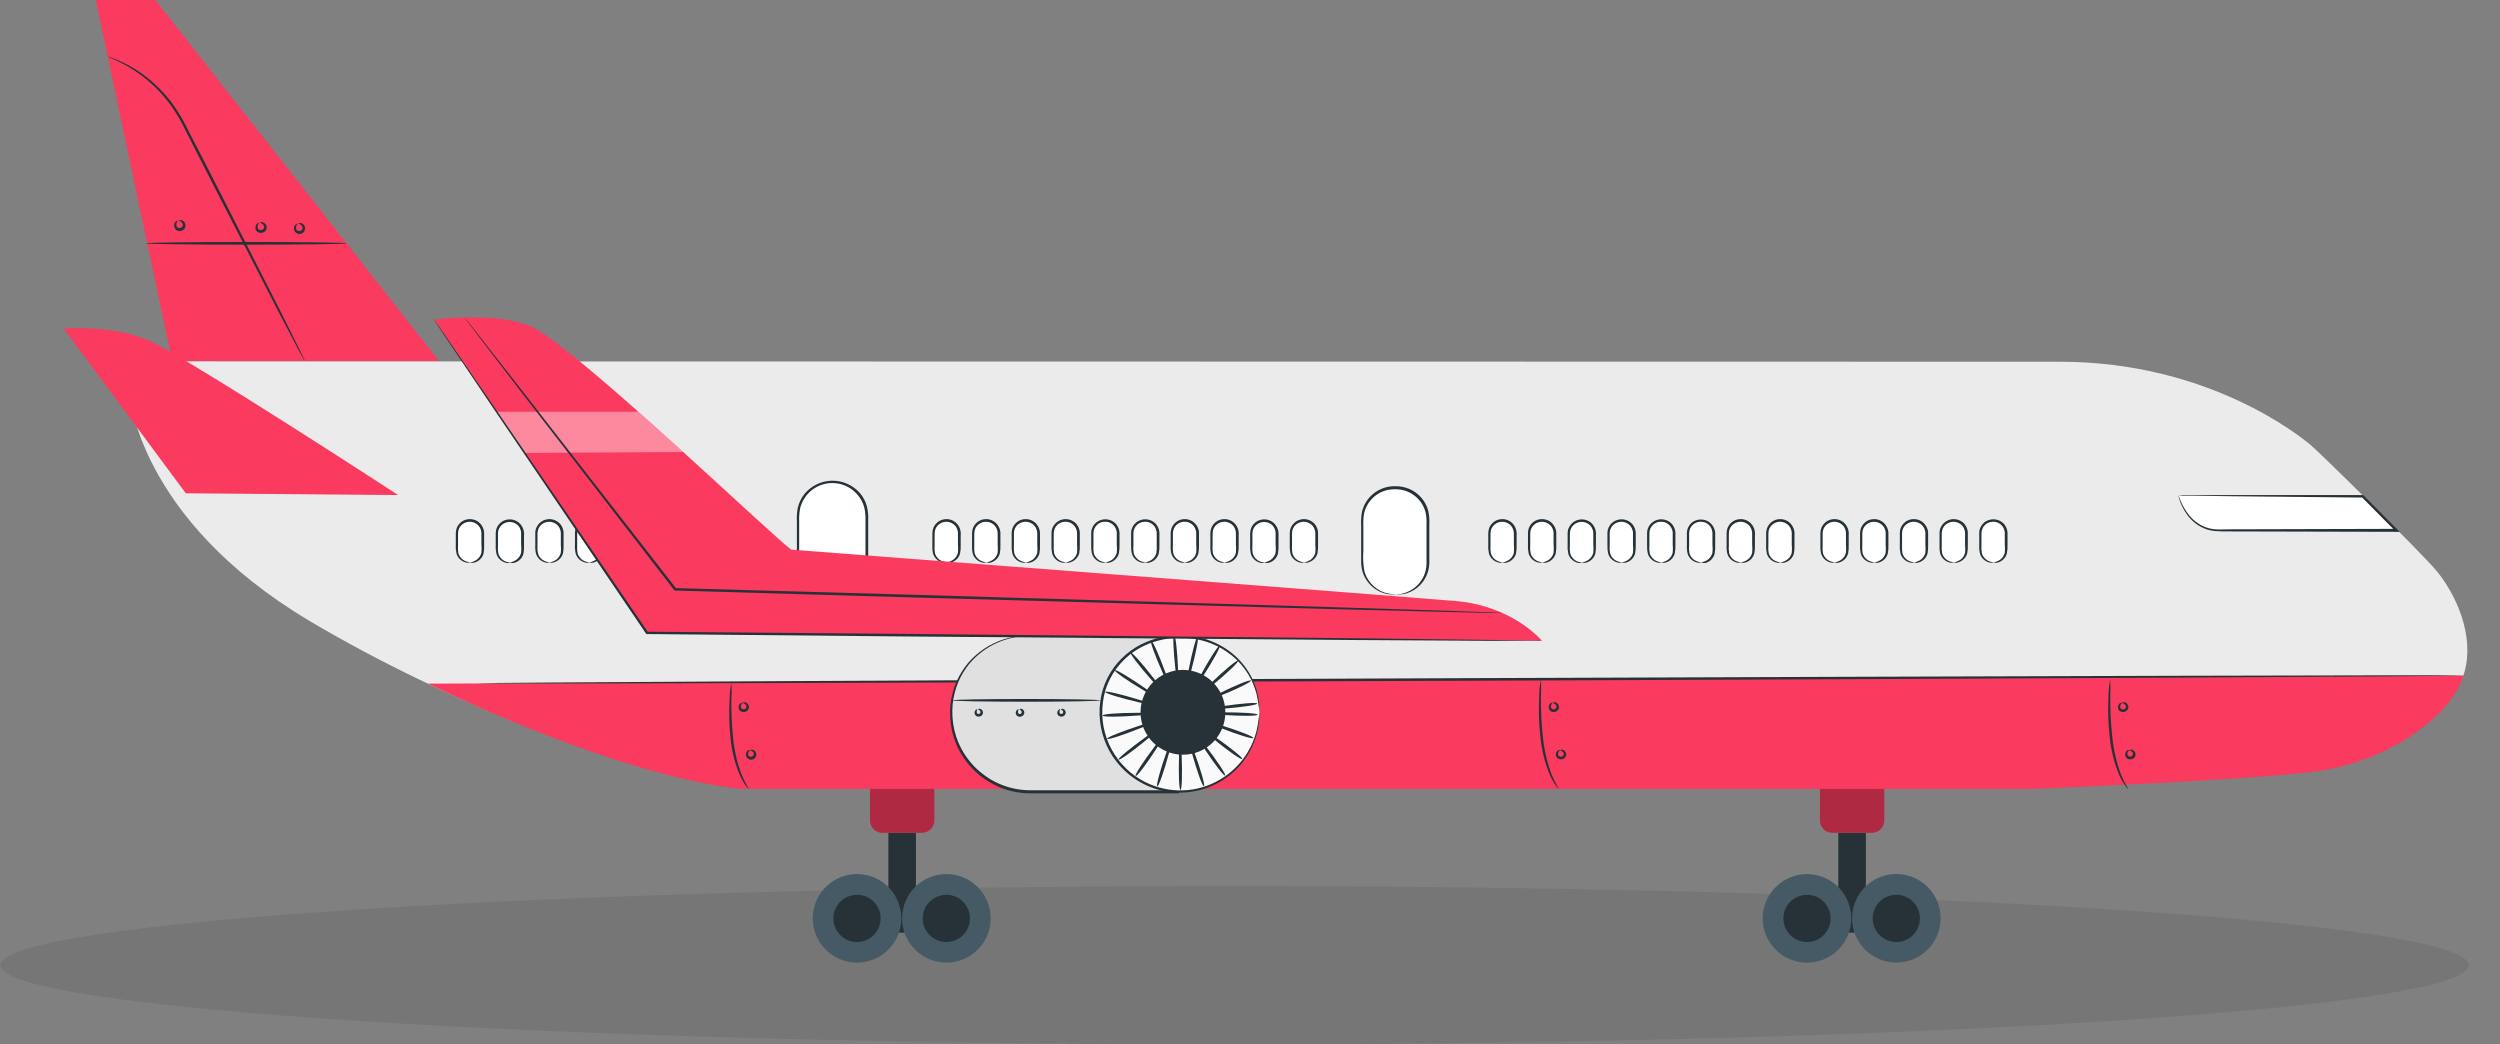 <svg width="79" height="33" viewBox="0 0 79 33" fill="none" xmlns="http://www.w3.org/2000/svg">
<rect x="0" y="0" width="79" height="33" fill="#808080" stroke="none"/>
<path opacity="0.15" d="M39.012 28C17.473 28 0.012 29.119 0.012 30.5C0.012 31.881 17.473 33 39.012 33C60.551 33 78.012 31.881 78.012 30.5C78.012 29.119 60.551 28 39.012 28Z" fill="#404041"/>
<path d="M4.061 12.271C4.073 12.436 4.337 16.382 9.787 19.625C14.141 22.211 19.879 24.455 23.308 24.83H64.155C64.155 24.83 71.028 24.546 73.035 24.284C75.501 23.956 77.54 22.415 77.874 21.246C78.207 20.077 77.601 18.779 77.004 18.051C76.555 17.503 73.276 14.269 72.998 14.045C72.721 13.822 69.826 11.431 65.097 11.431L5.682 11.419C5.682 11.419 3.985 11.248 4.061 12.271Z" fill="#EBEBEB"/>
<path d="M4.909 0H3.025L5.44 11.408H13.874L4.909 0Z" fill="#FA3A5E"/>
<path d="M9.633 11.408C9.608 11.377 9.588 11.343 9.571 11.306L9.407 11.007C9.265 10.736 9.066 10.359 8.824 9.897L6.934 6.22L5.898 4.191C5.758 3.892 5.593 3.605 5.404 3.335C4.992 2.762 4.449 2.297 3.819 1.98C3.686 1.914 3.582 1.866 3.51 1.837C3.473 1.822 3.438 1.805 3.403 1.786C3.442 1.793 3.48 1.804 3.517 1.82C3.624 1.858 3.73 1.901 3.832 1.95C4.214 2.127 4.567 2.362 4.878 2.646C5.094 2.842 5.289 3.059 5.462 3.293C5.654 3.566 5.823 3.854 5.965 4.155C6.294 4.778 6.638 5.462 7.006 6.181L8.879 9.869C9.112 10.336 9.301 10.717 9.438 10.992C9.5 11.119 9.55 11.221 9.586 11.298C9.605 11.333 9.621 11.37 9.633 11.408Z" fill="#263238"/>
<path d="M10.952 7.689C10.952 7.712 9.531 7.732 7.779 7.732C6.026 7.732 4.605 7.712 4.605 7.689C4.605 7.666 6.026 7.646 7.779 7.646C9.531 7.646 10.952 7.664 10.952 7.689Z" fill="#263238"/>
<path d="M8.214 7.038C8.214 7.03 8.27 6.994 8.351 7.049C8.379 7.067 8.401 7.092 8.414 7.122C8.428 7.152 8.432 7.185 8.426 7.218C8.421 7.25 8.405 7.28 8.383 7.304C8.36 7.327 8.33 7.344 8.298 7.35C8.264 7.363 8.226 7.364 8.191 7.354C8.156 7.344 8.125 7.323 8.102 7.294C8.086 7.271 8.076 7.243 8.072 7.215C8.069 7.186 8.072 7.157 8.083 7.13C8.117 7.04 8.19 7.033 8.188 7.043C8.186 7.053 8.15 7.079 8.14 7.145C8.138 7.162 8.138 7.179 8.143 7.196C8.147 7.212 8.154 7.228 8.165 7.242C8.178 7.256 8.196 7.266 8.215 7.271C8.235 7.275 8.255 7.274 8.273 7.266C8.292 7.261 8.309 7.251 8.322 7.237C8.335 7.222 8.344 7.205 8.347 7.186C8.348 7.169 8.345 7.151 8.339 7.135C8.333 7.119 8.323 7.105 8.311 7.092C8.267 7.046 8.217 7.051 8.214 7.038Z" fill="#263238"/>
<path d="M9.429 7.064C9.429 7.056 9.485 7.02 9.566 7.076C9.59 7.091 9.609 7.113 9.622 7.138C9.635 7.163 9.641 7.191 9.64 7.219C9.64 7.244 9.634 7.27 9.623 7.293C9.612 7.316 9.597 7.336 9.577 7.353C9.557 7.369 9.534 7.381 9.51 7.388C9.485 7.394 9.459 7.395 9.434 7.391C9.409 7.387 9.385 7.377 9.364 7.362C9.343 7.348 9.325 7.329 9.312 7.307C9.299 7.285 9.291 7.26 9.289 7.235C9.286 7.209 9.29 7.184 9.298 7.16C9.331 7.069 9.403 7.063 9.403 7.072C9.403 7.082 9.365 7.109 9.355 7.174C9.35 7.209 9.359 7.245 9.38 7.273C9.394 7.287 9.411 7.296 9.43 7.3C9.449 7.305 9.469 7.303 9.487 7.296C9.506 7.291 9.523 7.281 9.537 7.267C9.55 7.252 9.559 7.235 9.563 7.216C9.563 7.198 9.56 7.181 9.554 7.165C9.548 7.149 9.539 7.134 9.527 7.122C9.482 7.072 9.431 7.077 9.429 7.064Z" fill="#263238"/>
<path d="M5.652 6.974C5.652 6.974 5.708 6.929 5.789 6.984C5.812 7 5.83 7.022 5.843 7.047C5.856 7.072 5.863 7.1 5.863 7.128C5.861 7.166 5.848 7.203 5.825 7.233C5.802 7.263 5.77 7.285 5.734 7.296C5.698 7.307 5.66 7.307 5.624 7.295C5.588 7.283 5.556 7.261 5.534 7.23C5.518 7.207 5.507 7.179 5.504 7.151C5.5 7.122 5.503 7.093 5.512 7.066C5.547 6.974 5.619 6.967 5.619 6.979C5.619 6.99 5.58 7.015 5.572 7.081C5.569 7.098 5.569 7.115 5.574 7.132C5.578 7.149 5.586 7.164 5.596 7.178C5.61 7.191 5.627 7.201 5.646 7.205C5.665 7.21 5.685 7.209 5.703 7.202C5.722 7.198 5.739 7.187 5.752 7.173C5.765 7.159 5.774 7.141 5.777 7.122C5.778 7.104 5.776 7.087 5.77 7.071C5.764 7.054 5.755 7.039 5.743 7.027C5.705 6.982 5.654 6.987 5.652 6.974Z" fill="#263238"/>
<path d="M58.962 26.317H58.091V29.471H58.962V26.317Z" fill="#263238"/>
<path d="M58.091 30.01C58.637 29.464 58.637 28.578 58.091 28.032C57.544 27.485 56.658 27.485 56.112 28.032C55.565 28.578 55.565 29.464 56.112 30.011C56.658 30.557 57.544 30.557 58.091 30.01Z" fill="#455A64"/>
<path d="M57.847 29.022C57.847 29.17 57.804 29.314 57.722 29.437C57.64 29.56 57.523 29.655 57.387 29.712C57.25 29.768 57.1 29.783 56.955 29.754C56.81 29.726 56.677 29.654 56.573 29.55C56.469 29.446 56.398 29.313 56.369 29.168C56.34 29.023 56.355 28.873 56.411 28.736C56.468 28.6 56.563 28.483 56.686 28.401C56.809 28.319 56.953 28.276 57.101 28.276C57.299 28.276 57.489 28.354 57.629 28.494C57.769 28.634 57.847 28.824 57.847 29.022Z" fill="#263238"/>
<path d="M60.457 30.312C61.172 30.017 61.512 29.2 61.218 28.485C60.924 27.77 60.106 27.43 59.391 27.724C58.677 28.018 58.336 28.836 58.63 29.55C58.925 30.265 59.742 30.606 60.457 30.312Z" fill="#455A64"/>
<path d="M60.669 29.022C60.669 29.17 60.625 29.314 60.543 29.437C60.461 29.56 60.345 29.655 60.208 29.712C60.072 29.768 59.922 29.783 59.777 29.754C59.632 29.726 59.499 29.654 59.395 29.55C59.29 29.446 59.219 29.313 59.191 29.168C59.162 29.023 59.176 28.873 59.233 28.736C59.289 28.6 59.385 28.483 59.508 28.401C59.631 28.319 59.775 28.276 59.923 28.276C60.021 28.275 60.118 28.295 60.209 28.332C60.299 28.369 60.382 28.424 60.451 28.494C60.52 28.563 60.575 28.645 60.613 28.736C60.65 28.827 60.669 28.924 60.669 29.022Z" fill="#263238"/>
<path d="M59.153 24.284H57.9C57.685 24.284 57.51 24.459 57.51 24.674V25.927C57.51 26.142 57.685 26.317 57.9 26.317H59.153C59.368 26.317 59.543 26.142 59.543 25.927V24.674C59.543 24.459 59.368 24.284 59.153 24.284Z" fill="#FA3A5E"/>
<g opacity="0.3">
<path d="M59.153 24.284H57.9C57.685 24.284 57.51 24.459 57.51 24.674V25.927C57.51 26.142 57.685 26.317 57.9 26.317H59.153C59.368 26.317 59.543 26.142 59.543 25.927V24.674C59.543 24.459 59.368 24.284 59.153 24.284Z" fill="black"/>
</g>
<path d="M28.944 26.317H28.073V29.471H28.944V26.317Z" fill="#263238"/>
<path d="M28.444 29.342C28.622 28.59 28.157 27.836 27.405 27.657C26.653 27.479 25.899 27.945 25.721 28.697C25.542 29.448 26.008 30.203 26.76 30.381C27.512 30.559 28.266 30.094 28.444 29.342Z" fill="#455A64"/>
<path d="M27.827 29.022C27.827 29.17 27.783 29.314 27.701 29.437C27.619 29.56 27.503 29.655 27.366 29.712C27.23 29.768 27.079 29.783 26.934 29.754C26.79 29.725 26.657 29.654 26.552 29.549C26.448 29.445 26.377 29.312 26.348 29.167C26.32 29.022 26.335 28.872 26.392 28.735C26.448 28.599 26.544 28.483 26.667 28.401C26.79 28.319 26.935 28.275 27.082 28.276C27.18 28.276 27.277 28.295 27.368 28.332C27.458 28.37 27.541 28.425 27.61 28.494C27.679 28.564 27.734 28.646 27.771 28.737C27.808 28.827 27.828 28.924 27.827 29.022Z" fill="#263238"/>
<path d="M30.439 30.313C31.154 30.019 31.494 29.201 31.2 28.486C30.906 27.772 30.088 27.431 29.373 27.725C28.659 28.02 28.318 28.837 28.612 29.552C28.907 30.267 29.724 30.607 30.439 30.313Z" fill="#455A64"/>
<path d="M30.651 29.022C30.651 29.17 30.607 29.314 30.525 29.437C30.443 29.56 30.326 29.655 30.19 29.712C30.053 29.768 29.903 29.783 29.758 29.754C29.613 29.726 29.48 29.654 29.376 29.55C29.272 29.446 29.201 29.313 29.172 29.168C29.143 29.023 29.158 28.873 29.214 28.736C29.271 28.6 29.366 28.483 29.489 28.401C29.612 28.319 29.756 28.276 29.904 28.276C30.002 28.275 30.099 28.295 30.19 28.332C30.281 28.369 30.363 28.424 30.432 28.494C30.502 28.563 30.557 28.645 30.594 28.736C30.632 28.827 30.651 28.924 30.651 29.022Z" fill="#263238"/>
<path d="M29.135 24.284H27.882C27.667 24.284 27.492 24.459 27.492 24.674V25.927C27.492 26.142 27.667 26.317 27.882 26.317H29.135C29.35 26.317 29.525 26.142 29.525 25.927V24.674C29.525 24.459 29.35 24.284 29.135 24.284Z" fill="#FA3A5E"/>
<g opacity="0.3">
<path d="M29.135 24.284H27.882C27.667 24.284 27.492 24.459 27.492 24.674V25.927C27.492 26.142 27.667 26.317 27.882 26.317H29.135C29.35 26.317 29.525 26.142 29.525 25.927V24.674C29.525 24.459 29.35 24.284 29.135 24.284Z" fill="black"/>
</g>
<path d="M13.519 21.603C17.115 23.331 20.845 24.651 23.401 24.931H64.254C64.254 24.931 71.127 24.646 73.133 24.385C75.6 24.064 77.512 22.515 77.846 21.346L13.519 21.603Z" fill="#FA3A5E"/>
<path d="M68.83 15.646C68.83 15.646 69.088 16.749 70.119 16.749H75.719L74.652 15.674L68.83 15.646Z" fill="white"/>
<path d="M68.83 15.645C68.866 15.643 68.902 15.643 68.938 15.645H69.267H70.482H74.678L74.69 15.657L75.759 16.732L75.831 16.806H75.681L70.457 16.793C70.293 16.793 70.129 16.793 69.979 16.78C69.905 16.771 69.832 16.757 69.76 16.737C69.471 16.644 69.225 16.451 69.065 16.193C68.985 16.072 68.922 15.941 68.876 15.803C68.859 15.757 68.849 15.721 68.843 15.696C68.841 15.684 68.841 15.671 68.843 15.659C68.843 15.659 68.859 15.706 68.897 15.798C68.949 15.93 69.016 16.056 69.096 16.173C69.219 16.361 69.389 16.512 69.589 16.614C69.649 16.643 69.711 16.668 69.775 16.688C69.845 16.705 69.916 16.717 69.987 16.726C70.132 16.739 70.293 16.726 70.459 16.726L75.683 16.712H75.729L75.7 16.787L74.632 15.709L74.662 15.723L70.518 15.681L69.292 15.663H68.963L68.83 15.645Z" fill="#263238"/>
<path d="M14.854 16.443H14.838C14.617 16.443 14.438 16.622 14.438 16.842V17.37C14.438 17.591 14.617 17.77 14.838 17.77H14.854C15.075 17.77 15.254 17.591 15.254 17.37V16.842C15.254 16.622 15.075 16.443 14.854 16.443Z" fill="white"/>
<path d="M14.855 17.772C14.855 17.764 14.906 17.772 14.987 17.731C15.043 17.707 15.092 17.671 15.131 17.624C15.17 17.578 15.198 17.523 15.212 17.464C15.221 17.378 15.221 17.292 15.212 17.206C15.212 17.109 15.212 17.007 15.212 16.9C15.217 16.849 15.212 16.797 15.197 16.747C15.182 16.698 15.157 16.652 15.123 16.612C15.087 16.572 15.043 16.54 14.993 16.518C14.943 16.497 14.89 16.486 14.835 16.487C14.781 16.488 14.728 16.501 14.679 16.525C14.63 16.548 14.587 16.582 14.553 16.624C14.521 16.665 14.498 16.712 14.485 16.762C14.475 16.813 14.472 16.865 14.474 16.917C14.474 17.023 14.474 17.125 14.474 17.223C14.467 17.308 14.47 17.394 14.484 17.479C14.501 17.537 14.531 17.591 14.572 17.636C14.613 17.68 14.664 17.715 14.72 17.737C14.803 17.767 14.855 17.764 14.855 17.772C14.808 17.786 14.758 17.786 14.711 17.772C14.644 17.753 14.583 17.719 14.534 17.671C14.484 17.624 14.447 17.564 14.426 17.499C14.406 17.409 14.398 17.317 14.403 17.226C14.403 17.129 14.403 17.027 14.403 16.92C14.4 16.862 14.404 16.803 14.415 16.746C14.437 16.649 14.491 16.562 14.569 16.5C14.646 16.438 14.743 16.404 14.842 16.404C14.91 16.403 14.976 16.417 15.038 16.445C15.099 16.474 15.153 16.516 15.196 16.568C15.274 16.664 15.311 16.787 15.299 16.91C15.299 17.02 15.299 17.122 15.299 17.216C15.303 17.307 15.297 17.399 15.281 17.489C15.263 17.555 15.229 17.616 15.181 17.665C15.133 17.715 15.074 17.751 15.008 17.772C14.959 17.79 14.905 17.79 14.855 17.772Z" fill="#263238"/>
<path d="M16.11 16.443H16.094C15.873 16.443 15.694 16.622 15.694 16.842V17.37C15.694 17.591 15.873 17.77 16.094 17.77H16.11C16.331 17.77 16.51 17.591 16.51 17.37V16.842C16.51 16.622 16.331 16.443 16.11 16.443Z" fill="white"/>
<path d="M16.111 17.772C16.111 17.764 16.162 17.772 16.242 17.731C16.298 17.707 16.347 17.671 16.387 17.624C16.426 17.578 16.453 17.523 16.467 17.464C16.476 17.378 16.476 17.292 16.467 17.206C16.467 17.109 16.467 17.007 16.467 16.9C16.473 16.849 16.467 16.797 16.452 16.747C16.437 16.698 16.412 16.652 16.379 16.613C16.342 16.573 16.297 16.543 16.248 16.522C16.198 16.502 16.145 16.492 16.091 16.494C16.038 16.496 15.985 16.509 15.937 16.533C15.889 16.557 15.847 16.591 15.813 16.632C15.782 16.674 15.759 16.72 15.745 16.77C15.736 16.821 15.733 16.873 15.736 16.925C15.736 17.035 15.736 17.137 15.736 17.231C15.728 17.316 15.732 17.403 15.747 17.487C15.764 17.546 15.794 17.599 15.834 17.644C15.875 17.689 15.926 17.724 15.982 17.745C16.064 17.775 16.117 17.772 16.117 17.78C16.07 17.795 16.02 17.795 15.973 17.78C15.906 17.762 15.845 17.727 15.796 17.679C15.746 17.632 15.709 17.573 15.688 17.507C15.668 17.418 15.66 17.326 15.665 17.234C15.665 17.137 15.665 17.035 15.665 16.928C15.661 16.87 15.665 16.811 15.675 16.754C15.697 16.657 15.751 16.57 15.829 16.508C15.907 16.445 16.004 16.412 16.104 16.412C16.171 16.411 16.238 16.425 16.299 16.454C16.36 16.482 16.413 16.524 16.456 16.576C16.534 16.672 16.572 16.795 16.559 16.918C16.559 17.028 16.559 17.13 16.559 17.224C16.563 17.316 16.557 17.407 16.541 17.497C16.523 17.563 16.489 17.624 16.441 17.674C16.393 17.723 16.334 17.759 16.268 17.78C16.217 17.797 16.16 17.794 16.111 17.772Z" fill="#263238"/>
<path d="M17.365 16.443H17.348C17.128 16.443 16.949 16.622 16.949 16.842V17.37C16.949 17.591 17.128 17.77 17.348 17.77H17.365C17.585 17.77 17.764 17.591 17.764 17.37V16.842C17.764 16.622 17.585 16.443 17.365 16.443Z" fill="white"/>
<path d="M17.365 17.772C17.365 17.763 17.418 17.772 17.498 17.73C17.554 17.707 17.603 17.67 17.642 17.624C17.68 17.578 17.708 17.523 17.722 17.464C17.73 17.378 17.73 17.292 17.722 17.206C17.722 17.109 17.722 17.007 17.722 16.9C17.727 16.849 17.722 16.797 17.707 16.748C17.692 16.698 17.668 16.652 17.635 16.612C17.599 16.572 17.554 16.54 17.504 16.518C17.454 16.497 17.4 16.486 17.346 16.487C17.292 16.488 17.238 16.501 17.189 16.525C17.14 16.548 17.097 16.582 17.063 16.624C17.031 16.665 17.009 16.712 16.997 16.762C16.986 16.813 16.982 16.865 16.985 16.917C16.985 17.026 16.985 17.128 16.985 17.222C16.979 17.308 16.983 17.394 16.997 17.479C17.013 17.537 17.043 17.591 17.084 17.636C17.125 17.68 17.175 17.715 17.232 17.737C17.314 17.767 17.367 17.763 17.367 17.772C17.32 17.786 17.269 17.786 17.222 17.772C17.156 17.753 17.095 17.719 17.046 17.671C16.996 17.623 16.959 17.564 16.938 17.499C16.917 17.409 16.91 17.317 16.915 17.226C16.915 17.129 16.915 17.027 16.915 16.92C16.911 16.862 16.914 16.803 16.924 16.746C16.945 16.665 16.987 16.592 17.046 16.534C17.105 16.476 17.178 16.435 17.259 16.416C17.34 16.397 17.424 16.401 17.503 16.426C17.581 16.452 17.651 16.499 17.706 16.561C17.784 16.657 17.821 16.78 17.809 16.904C17.809 17.013 17.809 17.115 17.809 17.209C17.813 17.301 17.807 17.392 17.791 17.482C17.773 17.548 17.739 17.609 17.691 17.658C17.644 17.707 17.585 17.744 17.52 17.765C17.471 17.786 17.416 17.788 17.365 17.772Z" fill="#263238"/>
<path d="M18.62 16.443H18.603C18.383 16.443 18.204 16.622 18.204 16.842V17.37C18.204 17.591 18.383 17.77 18.603 17.77H18.62C18.84 17.77 19.019 17.591 19.019 17.37V16.842C19.019 16.622 18.84 16.443 18.62 16.443Z" fill="white"/>
<path d="M18.619 17.771C18.619 17.763 18.672 17.771 18.753 17.73C18.808 17.706 18.857 17.67 18.896 17.623C18.935 17.577 18.962 17.522 18.976 17.464C18.985 17.378 18.985 17.291 18.976 17.206C18.976 17.108 18.976 17.007 18.976 16.9C18.981 16.848 18.976 16.797 18.961 16.747C18.946 16.698 18.922 16.652 18.889 16.612C18.853 16.571 18.809 16.538 18.759 16.516C18.709 16.494 18.654 16.485 18.6 16.487C18.545 16.487 18.492 16.499 18.443 16.523C18.394 16.546 18.352 16.581 18.318 16.623C18.286 16.664 18.263 16.711 18.251 16.762C18.24 16.812 18.236 16.864 18.239 16.916C18.239 17.026 18.239 17.128 18.239 17.222C18.233 17.308 18.237 17.394 18.251 17.479C18.267 17.537 18.297 17.59 18.338 17.635C18.379 17.68 18.43 17.715 18.486 17.737C18.568 17.766 18.621 17.763 18.621 17.771C18.574 17.786 18.523 17.786 18.476 17.771C18.41 17.753 18.349 17.718 18.3 17.671C18.251 17.623 18.214 17.564 18.193 17.498C18.172 17.409 18.164 17.317 18.169 17.225C18.169 17.128 18.169 17.026 18.169 16.919C18.165 16.861 18.168 16.803 18.179 16.745C18.194 16.686 18.222 16.63 18.259 16.581C18.301 16.529 18.354 16.486 18.414 16.456C18.474 16.427 18.54 16.411 18.607 16.41C18.674 16.409 18.741 16.422 18.802 16.449C18.863 16.477 18.918 16.517 18.961 16.568C19.038 16.664 19.075 16.787 19.063 16.91C19.063 17.017 19.063 17.118 19.063 17.215C19.067 17.307 19.06 17.398 19.044 17.488C19.025 17.554 18.991 17.615 18.944 17.664C18.896 17.714 18.837 17.75 18.772 17.771C18.723 17.789 18.669 17.789 18.619 17.771Z" fill="#263238"/>
<path d="M26.318 15.246H26.272C25.684 15.246 25.208 15.723 25.208 16.31V17.719C25.208 18.307 25.684 18.783 26.272 18.783H26.318C26.905 18.783 27.382 18.307 27.382 17.719V16.31C27.382 15.723 26.905 15.246 26.318 15.246Z" fill="white"/>
<path d="M26.317 18.783C26.44 18.77 26.562 18.742 26.68 18.701C26.814 18.647 26.937 18.567 27.04 18.465C27.177 18.33 27.273 18.159 27.318 17.972C27.343 17.864 27.353 17.754 27.349 17.643C27.349 17.525 27.349 17.401 27.349 17.273C27.349 17.018 27.349 16.745 27.349 16.451C27.356 16.308 27.342 16.164 27.308 16.025C27.269 15.883 27.199 15.751 27.102 15.639C26.978 15.49 26.815 15.379 26.631 15.318C26.447 15.257 26.25 15.248 26.061 15.292C25.873 15.337 25.7 15.432 25.563 15.569C25.426 15.706 25.329 15.878 25.284 16.066C25.257 16.208 25.247 16.352 25.254 16.495C25.254 16.782 25.254 17.055 25.254 17.318C25.237 17.55 25.25 17.784 25.294 18.013C25.342 18.174 25.427 18.322 25.543 18.443C25.659 18.564 25.803 18.657 25.961 18.712C26.081 18.747 26.204 18.77 26.328 18.779C26.296 18.785 26.263 18.785 26.231 18.779C26.136 18.778 26.042 18.764 25.951 18.737C25.807 18.694 25.673 18.621 25.56 18.521C25.407 18.39 25.293 18.22 25.231 18.028C25.198 17.916 25.181 17.8 25.182 17.683C25.182 17.564 25.182 17.441 25.182 17.314C25.182 17.058 25.182 16.785 25.182 16.492C25.173 16.343 25.182 16.192 25.21 16.045C25.247 15.89 25.316 15.744 25.414 15.617C25.519 15.487 25.652 15.381 25.802 15.308C25.953 15.234 26.117 15.194 26.285 15.19C26.453 15.187 26.619 15.22 26.772 15.288C26.926 15.355 27.062 15.455 27.173 15.581C27.277 15.703 27.352 15.845 27.393 15.999C27.43 16.146 27.443 16.297 27.435 16.448C27.435 16.734 27.435 17.007 27.435 17.27C27.435 17.398 27.435 17.521 27.435 17.64C27.438 17.756 27.425 17.872 27.397 17.985C27.352 18.156 27.267 18.313 27.147 18.442C27.027 18.571 26.878 18.669 26.711 18.727C26.622 18.758 26.529 18.777 26.435 18.781C26.396 18.788 26.356 18.789 26.317 18.783Z" fill="#263238"/>
<path d="M29.913 16.443H29.896C29.675 16.443 29.497 16.622 29.497 16.842V17.37C29.497 17.591 29.675 17.77 29.896 17.77H29.913C30.133 17.77 30.312 17.591 30.312 17.37V16.842C30.312 16.622 30.133 16.443 29.913 16.443Z" fill="white"/>
<path d="M29.912 17.772C29.912 17.764 29.965 17.772 30.046 17.731C30.101 17.707 30.151 17.671 30.19 17.624C30.229 17.578 30.257 17.523 30.271 17.464C30.279 17.378 30.279 17.292 30.271 17.206C30.271 17.108 30.271 17.006 30.271 16.9C30.276 16.849 30.271 16.797 30.256 16.748C30.241 16.698 30.216 16.652 30.184 16.612C30.148 16.572 30.103 16.54 30.053 16.518C30.004 16.497 29.95 16.486 29.896 16.487C29.842 16.488 29.788 16.501 29.74 16.525C29.691 16.548 29.648 16.582 29.613 16.624C29.581 16.664 29.558 16.712 29.546 16.762C29.536 16.813 29.532 16.865 29.534 16.917C29.534 17.023 29.534 17.125 29.534 17.223C29.526 17.308 29.53 17.394 29.544 17.479C29.561 17.538 29.591 17.591 29.632 17.636C29.673 17.681 29.724 17.716 29.781 17.737C29.863 17.767 29.916 17.764 29.914 17.772C29.867 17.786 29.818 17.786 29.771 17.772C29.705 17.753 29.644 17.719 29.594 17.671C29.544 17.624 29.507 17.564 29.486 17.499C29.465 17.409 29.458 17.317 29.463 17.226C29.463 17.129 29.463 17.027 29.463 16.92C29.46 16.862 29.464 16.803 29.475 16.746C29.497 16.649 29.551 16.562 29.629 16.5C29.707 16.438 29.803 16.404 29.903 16.404C29.97 16.403 30.037 16.417 30.098 16.445C30.159 16.474 30.213 16.516 30.256 16.568C30.295 16.615 30.324 16.67 30.341 16.729C30.359 16.788 30.365 16.849 30.358 16.91C30.358 17.017 30.358 17.119 30.358 17.216C30.362 17.307 30.356 17.399 30.338 17.489C30.321 17.555 30.287 17.616 30.239 17.665C30.192 17.715 30.133 17.751 30.067 17.772C30.017 17.79 29.962 17.79 29.912 17.772Z" fill="#263238"/>
<path d="M31.167 16.443H31.15C30.93 16.443 30.751 16.622 30.751 16.842V17.37C30.751 17.591 30.93 17.77 31.15 17.77H31.167C31.387 17.77 31.566 17.591 31.566 17.37V16.842C31.566 16.622 31.387 16.443 31.167 16.443Z" fill="white"/>
<path d="M31.169 17.772C31.169 17.764 31.22 17.772 31.3 17.731C31.356 17.707 31.406 17.671 31.445 17.624C31.484 17.578 31.512 17.523 31.526 17.464C31.534 17.378 31.534 17.292 31.526 17.206C31.526 17.109 31.526 17.007 31.526 16.9C31.53 16.849 31.525 16.797 31.51 16.747C31.495 16.698 31.47 16.652 31.437 16.612C31.401 16.572 31.356 16.54 31.307 16.518C31.257 16.497 31.203 16.486 31.149 16.487C31.095 16.488 31.041 16.501 30.993 16.525C30.944 16.548 30.901 16.582 30.866 16.624C30.834 16.664 30.811 16.712 30.799 16.762C30.789 16.813 30.785 16.865 30.787 16.917C30.787 17.023 30.787 17.125 30.787 17.223C30.78 17.308 30.784 17.394 30.797 17.479C30.814 17.537 30.845 17.591 30.886 17.636C30.927 17.68 30.977 17.715 31.034 17.737C31.116 17.767 31.169 17.764 31.169 17.772C31.122 17.786 31.071 17.786 31.024 17.772C30.958 17.753 30.897 17.719 30.847 17.671C30.798 17.624 30.761 17.564 30.74 17.499C30.719 17.409 30.712 17.317 30.717 17.226C30.717 17.129 30.717 17.027 30.717 16.92C30.713 16.862 30.717 16.803 30.728 16.746C30.75 16.649 30.805 16.562 30.882 16.5C30.96 16.438 31.056 16.404 31.156 16.404C31.223 16.403 31.29 16.417 31.351 16.445C31.413 16.474 31.467 16.516 31.509 16.568C31.588 16.664 31.625 16.787 31.613 16.91C31.613 17.02 31.613 17.122 31.613 17.216C31.617 17.307 31.611 17.399 31.595 17.489C31.577 17.555 31.542 17.616 31.494 17.665C31.447 17.715 31.387 17.751 31.322 17.772C31.273 17.79 31.218 17.79 31.169 17.772Z" fill="#263238"/>
<path d="M32.423 16.443H32.407C32.186 16.443 32.007 16.622 32.007 16.842V17.37C32.007 17.591 32.186 17.77 32.407 17.77H32.423C32.644 17.77 32.823 17.591 32.823 17.37V16.842C32.823 16.622 32.644 16.443 32.423 16.443Z" fill="white"/>
<path d="M32.42 17.772C32.42 17.763 32.471 17.772 32.551 17.731C32.607 17.707 32.657 17.671 32.696 17.624C32.735 17.578 32.763 17.523 32.777 17.464C32.785 17.378 32.785 17.292 32.777 17.206C32.777 17.109 32.777 17.007 32.777 16.9C32.782 16.849 32.777 16.797 32.761 16.747C32.746 16.698 32.721 16.652 32.688 16.612C32.652 16.572 32.607 16.54 32.557 16.518C32.508 16.497 32.454 16.486 32.4 16.487C32.346 16.488 32.292 16.501 32.244 16.525C32.195 16.548 32.152 16.582 32.117 16.624C32.086 16.665 32.062 16.712 32.05 16.762C32.041 16.813 32.037 16.865 32.04 16.917C32.04 17.026 32.04 17.128 32.04 17.223C32.032 17.308 32.036 17.394 32.051 17.479C32.068 17.537 32.098 17.591 32.139 17.636C32.179 17.68 32.23 17.715 32.287 17.737C32.369 17.767 32.422 17.763 32.422 17.772C32.374 17.786 32.324 17.786 32.277 17.772C32.211 17.753 32.15 17.719 32.1 17.671C32.05 17.623 32.014 17.564 31.992 17.499C31.972 17.409 31.964 17.317 31.969 17.226C31.969 17.129 31.969 17.027 31.969 16.92C31.965 16.862 31.969 16.803 31.979 16.746C32.001 16.648 32.056 16.561 32.134 16.499C32.212 16.437 32.309 16.403 32.408 16.404C32.476 16.403 32.542 16.417 32.603 16.445C32.664 16.474 32.718 16.516 32.76 16.568C32.839 16.664 32.876 16.787 32.864 16.91C32.864 17.02 32.864 17.122 32.864 17.216C32.868 17.307 32.862 17.399 32.846 17.489C32.828 17.555 32.793 17.616 32.745 17.665C32.698 17.715 32.638 17.751 32.573 17.772C32.523 17.79 32.469 17.79 32.42 17.772Z" fill="#263238"/>
<path d="M33.678 16.443H33.662C33.441 16.443 33.262 16.622 33.262 16.842V17.37C33.262 17.591 33.441 17.77 33.662 17.77H33.678C33.899 17.77 34.078 17.591 34.078 17.37V16.842C34.078 16.622 33.899 16.443 33.678 16.443Z" fill="white"/>
<path d="M33.678 17.772C33.678 17.763 33.729 17.772 33.811 17.73C33.867 17.707 33.916 17.67 33.954 17.624C33.993 17.578 34.021 17.523 34.035 17.464C34.043 17.378 34.043 17.292 34.035 17.206C34.035 17.109 34.035 17.007 34.035 16.9C34.04 16.849 34.035 16.797 34.02 16.747C34.004 16.698 33.979 16.652 33.946 16.612C33.911 16.571 33.867 16.538 33.817 16.516C33.767 16.495 33.712 16.485 33.658 16.487C33.604 16.487 33.55 16.5 33.501 16.523C33.452 16.547 33.409 16.581 33.375 16.624C33.344 16.665 33.322 16.712 33.31 16.762C33.299 16.813 33.295 16.865 33.298 16.917C33.298 17.026 33.298 17.128 33.298 17.222C33.291 17.308 33.295 17.394 33.31 17.479C33.326 17.537 33.356 17.591 33.397 17.636C33.438 17.68 33.488 17.715 33.545 17.737C33.627 17.767 33.679 17.763 33.679 17.772C33.632 17.786 33.582 17.786 33.535 17.772C33.468 17.753 33.408 17.719 33.358 17.671C33.309 17.623 33.272 17.564 33.25 17.499C33.23 17.409 33.222 17.317 33.227 17.226C33.227 17.129 33.227 17.027 33.227 16.92C33.224 16.862 33.227 16.803 33.237 16.746C33.258 16.665 33.299 16.592 33.358 16.534C33.417 16.476 33.491 16.435 33.572 16.416C33.652 16.397 33.737 16.401 33.815 16.426C33.894 16.452 33.964 16.499 34.018 16.561C34.097 16.657 34.134 16.78 34.122 16.904C34.122 17.013 34.122 17.115 34.122 17.209C34.126 17.301 34.12 17.392 34.104 17.482C34.086 17.548 34.051 17.609 34.004 17.658C33.957 17.707 33.898 17.744 33.833 17.765C33.783 17.786 33.728 17.788 33.678 17.772Z" fill="#263238"/>
<path d="M34.932 16.443H34.916C34.695 16.443 34.516 16.622 34.516 16.842V17.37C34.516 17.591 34.695 17.77 34.916 17.77H34.932C35.153 17.77 35.332 17.591 35.332 17.37V16.842C35.332 16.622 35.153 16.443 34.932 16.443Z" fill="white"/>
<path d="M34.933 17.771C34.933 17.763 34.985 17.771 35.066 17.73C35.121 17.706 35.17 17.67 35.209 17.623C35.248 17.577 35.276 17.522 35.29 17.464C35.299 17.378 35.299 17.291 35.29 17.206C35.29 17.108 35.29 17.007 35.29 16.9C35.295 16.848 35.29 16.797 35.275 16.747C35.26 16.698 35.235 16.652 35.202 16.612C35.167 16.571 35.122 16.538 35.072 16.516C35.022 16.494 34.968 16.485 34.913 16.487C34.859 16.487 34.805 16.499 34.757 16.523C34.708 16.546 34.665 16.581 34.632 16.623C34.599 16.664 34.576 16.711 34.564 16.762C34.554 16.812 34.55 16.864 34.553 16.916C34.553 17.026 34.553 17.128 34.553 17.222C34.546 17.308 34.55 17.394 34.564 17.479C34.581 17.537 34.611 17.59 34.652 17.635C34.692 17.68 34.743 17.715 34.8 17.737C34.882 17.766 34.934 17.763 34.934 17.771C34.887 17.786 34.837 17.786 34.79 17.771C34.724 17.753 34.663 17.718 34.614 17.671C34.564 17.623 34.528 17.564 34.507 17.498C34.486 17.409 34.478 17.317 34.482 17.225C34.482 17.128 34.482 17.026 34.482 16.919C34.478 16.861 34.482 16.803 34.492 16.745C34.508 16.686 34.535 16.63 34.573 16.581C34.615 16.529 34.667 16.486 34.728 16.456C34.788 16.427 34.854 16.411 34.921 16.41C34.988 16.409 35.054 16.422 35.115 16.449C35.176 16.477 35.231 16.517 35.275 16.568C35.352 16.664 35.389 16.787 35.377 16.91C35.377 17.017 35.377 17.118 35.377 17.215C35.38 17.307 35.373 17.398 35.357 17.488C35.339 17.554 35.305 17.615 35.257 17.664C35.21 17.714 35.151 17.75 35.086 17.771C35.036 17.789 34.982 17.789 34.933 17.771Z" fill="#263238"/>
<path d="M36.187 16.443H36.171C35.95 16.443 35.771 16.622 35.771 16.842V17.37C35.771 17.591 35.95 17.77 36.171 17.77H36.187C36.408 17.77 36.587 17.591 36.587 17.37V16.842C36.587 16.622 36.408 16.443 36.187 16.443Z" fill="white"/>
<path d="M36.187 17.771C36.187 17.763 36.24 17.771 36.32 17.73C36.376 17.706 36.425 17.67 36.464 17.623C36.502 17.577 36.53 17.522 36.544 17.464C36.555 17.378 36.558 17.292 36.552 17.206C36.552 17.108 36.552 17.006 36.552 16.9C36.557 16.848 36.552 16.797 36.537 16.747C36.522 16.698 36.498 16.652 36.465 16.612C36.429 16.571 36.385 16.538 36.335 16.516C36.285 16.494 36.23 16.485 36.176 16.487C36.121 16.487 36.068 16.499 36.019 16.523C35.971 16.547 35.928 16.581 35.895 16.623C35.862 16.664 35.839 16.711 35.827 16.762C35.817 16.812 35.813 16.864 35.816 16.916C35.816 17.023 35.816 17.125 35.816 17.222C35.808 17.308 35.811 17.394 35.825 17.479C35.842 17.537 35.872 17.59 35.913 17.635C35.953 17.68 36.004 17.715 36.061 17.737C36.144 17.766 36.195 17.763 36.195 17.771C36.148 17.786 36.098 17.786 36.051 17.771C35.984 17.753 35.924 17.718 35.875 17.671C35.825 17.623 35.788 17.564 35.768 17.498C35.747 17.409 35.739 17.317 35.743 17.225C35.743 17.128 35.743 17.026 35.743 16.919C35.739 16.861 35.743 16.803 35.753 16.745C35.769 16.686 35.796 16.63 35.834 16.581C35.876 16.529 35.928 16.486 35.989 16.456C36.049 16.427 36.115 16.411 36.182 16.41C36.249 16.409 36.315 16.422 36.376 16.449C36.438 16.477 36.492 16.517 36.536 16.568C36.613 16.664 36.65 16.787 36.638 16.91C36.638 17.017 36.638 17.118 36.638 17.215C36.641 17.307 36.635 17.398 36.618 17.488C36.6 17.555 36.566 17.615 36.519 17.665C36.471 17.714 36.412 17.751 36.347 17.771C36.295 17.791 36.239 17.791 36.187 17.771Z" fill="#263238"/>
<path d="M37.441 16.443H37.425C37.204 16.443 37.025 16.622 37.025 16.842V17.37C37.025 17.591 37.204 17.77 37.425 17.77H37.441C37.662 17.77 37.841 17.591 37.841 17.37V16.842C37.841 16.622 37.662 16.443 37.441 16.443Z" fill="white"/>
<path d="M37.442 17.772C37.442 17.764 37.495 17.772 37.575 17.731C37.631 17.707 37.681 17.671 37.72 17.624C37.759 17.578 37.786 17.523 37.8 17.464C37.809 17.378 37.809 17.292 37.8 17.206C37.8 17.108 37.8 17.006 37.8 16.9C37.806 16.849 37.801 16.797 37.786 16.748C37.771 16.698 37.746 16.652 37.713 16.612C37.678 16.571 37.633 16.538 37.583 16.517C37.533 16.495 37.479 16.485 37.424 16.488C37.37 16.487 37.316 16.5 37.268 16.523C37.219 16.547 37.176 16.581 37.143 16.624C37.11 16.664 37.087 16.712 37.075 16.762C37.066 16.813 37.062 16.865 37.064 16.917C37.064 17.023 37.064 17.125 37.064 17.223C37.056 17.308 37.059 17.394 37.074 17.479C37.09 17.538 37.12 17.591 37.161 17.636C37.203 17.681 37.254 17.716 37.31 17.737C37.393 17.767 37.445 17.764 37.444 17.772C37.397 17.787 37.346 17.787 37.299 17.772C37.233 17.753 37.172 17.719 37.123 17.671C37.074 17.623 37.037 17.564 37.016 17.499C36.995 17.409 36.987 17.317 36.993 17.226C36.993 17.129 36.993 17.027 36.993 16.92C36.99 16.862 36.994 16.803 37.005 16.746C37.027 16.649 37.081 16.562 37.159 16.5C37.236 16.438 37.333 16.404 37.432 16.404C37.5 16.403 37.567 16.417 37.628 16.445C37.689 16.474 37.743 16.516 37.786 16.568C37.825 16.615 37.854 16.67 37.871 16.729C37.889 16.788 37.894 16.849 37.888 16.91C37.888 17.017 37.888 17.119 37.888 17.216C37.892 17.307 37.885 17.399 37.868 17.489C37.85 17.555 37.816 17.616 37.769 17.665C37.721 17.714 37.662 17.751 37.597 17.772C37.547 17.79 37.492 17.79 37.442 17.772Z" fill="#263238"/>
<path d="M38.696 16.443H38.68C38.459 16.443 38.28 16.622 38.28 16.842V17.37C38.28 17.591 38.459 17.77 38.68 17.77H38.696C38.917 17.77 39.096 17.591 39.096 17.37V16.842C39.096 16.622 38.917 16.443 38.696 16.443Z" fill="white"/>
<path d="M38.696 17.772C38.696 17.764 38.749 17.772 38.83 17.731C38.885 17.707 38.935 17.671 38.974 17.624C39.013 17.578 39.041 17.523 39.055 17.464C39.063 17.378 39.063 17.292 39.055 17.206C39.055 17.108 39.055 17.006 39.055 16.9C39.06 16.849 39.055 16.797 39.04 16.748C39.025 16.698 39 16.652 38.968 16.612C38.931 16.572 38.887 16.54 38.837 16.518C38.788 16.497 38.734 16.486 38.68 16.487C38.626 16.488 38.572 16.501 38.523 16.525C38.475 16.548 38.432 16.582 38.397 16.624C38.365 16.664 38.342 16.712 38.33 16.762C38.32 16.813 38.316 16.865 38.318 16.917C38.318 17.023 38.318 17.125 38.318 17.223C38.31 17.308 38.314 17.394 38.328 17.479C38.345 17.538 38.375 17.591 38.416 17.636C38.457 17.681 38.508 17.716 38.565 17.737C38.647 17.767 38.7 17.764 38.698 17.772C38.651 17.786 38.602 17.786 38.555 17.772C38.489 17.753 38.428 17.719 38.378 17.671C38.328 17.624 38.291 17.564 38.27 17.499C38.249 17.409 38.242 17.317 38.248 17.226C38.248 17.129 38.248 17.027 38.248 16.92C38.244 16.862 38.248 16.803 38.259 16.746C38.281 16.649 38.335 16.562 38.413 16.5C38.491 16.438 38.587 16.404 38.687 16.404C38.754 16.403 38.821 16.417 38.882 16.445C38.943 16.474 38.997 16.516 39.04 16.568C39.079 16.615 39.108 16.67 39.126 16.729C39.143 16.788 39.149 16.849 39.142 16.91C39.142 17.017 39.142 17.119 39.142 17.216C39.146 17.307 39.14 17.399 39.122 17.489C39.105 17.555 39.071 17.616 39.023 17.665C38.976 17.715 38.916 17.751 38.851 17.772C38.801 17.79 38.746 17.79 38.696 17.772Z" fill="#263238"/>
<path d="M39.951 16.443H39.935C39.714 16.443 39.535 16.622 39.535 16.842V17.37C39.535 17.591 39.714 17.77 39.935 17.77H39.951C40.172 17.77 40.351 17.591 40.351 17.37V16.842C40.351 16.622 40.172 16.443 39.951 16.443Z" fill="white"/>
<path d="M39.952 17.772C39.952 17.764 40.003 17.772 40.084 17.731C40.14 17.707 40.189 17.671 40.228 17.624C40.267 17.578 40.295 17.523 40.309 17.464C40.318 17.378 40.318 17.292 40.309 17.206C40.309 17.109 40.309 17.007 40.309 16.9C40.314 16.849 40.309 16.797 40.294 16.747C40.279 16.698 40.254 16.652 40.22 16.613C40.184 16.573 40.139 16.543 40.089 16.522C40.04 16.502 39.987 16.492 39.933 16.494C39.88 16.496 39.827 16.509 39.779 16.533C39.731 16.557 39.689 16.591 39.655 16.632C39.623 16.673 39.6 16.72 39.587 16.77C39.578 16.821 39.574 16.873 39.576 16.925C39.576 17.032 39.576 17.134 39.576 17.231C39.569 17.316 39.572 17.402 39.586 17.487C39.603 17.546 39.633 17.599 39.674 17.644C39.715 17.689 39.766 17.723 39.822 17.745C39.905 17.775 39.957 17.772 39.957 17.78C39.91 17.794 39.86 17.794 39.812 17.78C39.746 17.762 39.685 17.727 39.636 17.68C39.586 17.632 39.549 17.573 39.528 17.507C39.508 17.418 39.5 17.326 39.505 17.234C39.505 17.138 39.505 17.036 39.505 16.928C39.502 16.87 39.506 16.811 39.517 16.754C39.538 16.657 39.593 16.57 39.67 16.508C39.748 16.446 39.845 16.412 39.944 16.412C40.012 16.411 40.078 16.425 40.14 16.454C40.201 16.482 40.255 16.524 40.298 16.576C40.376 16.672 40.413 16.795 40.401 16.918C40.401 17.028 40.401 17.13 40.401 17.224C40.405 17.316 40.399 17.407 40.383 17.497C40.365 17.563 40.331 17.624 40.283 17.674C40.235 17.723 40.176 17.759 40.11 17.78C40.058 17.797 40.002 17.794 39.952 17.772Z" fill="#263238"/>
<path d="M41.207 16.443H41.191C40.97 16.443 40.791 16.622 40.791 16.842V17.37C40.791 17.591 40.97 17.77 41.191 17.77H41.207C41.428 17.77 41.607 17.591 41.607 17.37V16.842C41.607 16.622 41.428 16.443 41.207 16.443Z" fill="white"/>
<path d="M41.208 17.772C41.208 17.763 41.258 17.772 41.339 17.73C41.395 17.707 41.444 17.671 41.483 17.624C41.523 17.578 41.55 17.523 41.564 17.464C41.573 17.378 41.573 17.292 41.564 17.206C41.564 17.109 41.564 17.007 41.564 16.9C41.57 16.849 41.564 16.797 41.549 16.747C41.534 16.698 41.509 16.652 41.476 16.612C41.439 16.572 41.395 16.54 41.345 16.518C41.296 16.497 41.242 16.486 41.188 16.487C41.133 16.488 41.08 16.501 41.031 16.525C40.983 16.548 40.94 16.582 40.905 16.624C40.874 16.665 40.851 16.712 40.838 16.762C40.828 16.813 40.825 16.865 40.828 16.917C40.828 17.026 40.828 17.128 40.828 17.222C40.82 17.308 40.824 17.394 40.839 17.479C40.856 17.537 40.886 17.591 40.926 17.636C40.967 17.68 41.018 17.715 41.074 17.737C41.157 17.767 41.209 17.763 41.209 17.772C41.162 17.786 41.112 17.786 41.065 17.772C40.998 17.753 40.938 17.719 40.888 17.671C40.838 17.623 40.801 17.564 40.78 17.499C40.76 17.409 40.752 17.317 40.757 17.226C40.757 17.129 40.757 17.027 40.757 16.92C40.753 16.862 40.757 16.803 40.767 16.746C40.787 16.665 40.829 16.592 40.888 16.534C40.947 16.476 41.021 16.435 41.102 16.416C41.182 16.397 41.266 16.401 41.345 16.426C41.424 16.452 41.494 16.499 41.548 16.561C41.626 16.657 41.663 16.78 41.651 16.904C41.651 17.013 41.651 17.115 41.651 17.209C41.656 17.301 41.649 17.392 41.633 17.482C41.615 17.549 41.581 17.609 41.533 17.659C41.485 17.708 41.426 17.745 41.361 17.765C41.312 17.786 41.258 17.788 41.208 17.772Z" fill="#263238"/>
<path d="M44.105 15.419H44.042C43.487 15.419 43.036 15.87 43.036 16.425V17.79C43.036 18.346 43.487 18.796 44.042 18.796H44.105C44.661 18.796 45.111 18.346 45.111 17.79V16.425C45.111 15.87 44.661 15.419 44.105 15.419Z" fill="white"/>
<path d="M44.105 18.796C44.223 18.784 44.34 18.757 44.452 18.715C44.581 18.664 44.697 18.587 44.795 18.489C44.923 18.359 45.012 18.196 45.053 18.018C45.075 17.914 45.084 17.807 45.078 17.701C45.078 17.587 45.078 17.469 45.078 17.347C45.078 17.102 45.078 16.842 45.078 16.568C45.086 16.431 45.073 16.295 45.04 16.162C45.002 16.026 44.933 15.901 44.84 15.795C44.744 15.685 44.625 15.597 44.491 15.539C44.352 15.481 44.201 15.455 44.05 15.461C43.831 15.463 43.618 15.538 43.446 15.676C43.275 15.813 43.155 16.005 43.106 16.219C43.083 16.355 43.075 16.493 43.082 16.631C43.082 16.905 43.082 17.165 43.082 17.41C43.065 17.63 43.077 17.851 43.118 18.068C43.171 18.242 43.271 18.399 43.407 18.521C43.51 18.615 43.631 18.686 43.763 18.729C43.878 18.76 43.995 18.78 44.114 18.788C44.084 18.794 44.052 18.794 44.021 18.788C43.93 18.788 43.84 18.776 43.753 18.752C43.614 18.713 43.485 18.643 43.376 18.549C43.229 18.425 43.119 18.261 43.06 18.078C43.029 17.971 43.013 17.86 43.013 17.749C43.013 17.635 43.013 17.517 43.013 17.395C43.013 17.15 43.013 16.89 43.013 16.616C43.004 16.472 43.012 16.328 43.036 16.186C43.088 15.954 43.218 15.745 43.404 15.596C43.59 15.447 43.822 15.365 44.06 15.364C44.222 15.358 44.384 15.387 44.534 15.45C44.679 15.513 44.809 15.608 44.914 15.728C45.014 15.844 45.087 15.98 45.129 16.127C45.162 16.268 45.175 16.412 45.167 16.556C45.167 16.831 45.167 17.091 45.167 17.336C45.167 17.458 45.167 17.576 45.167 17.689C45.171 17.8 45.161 17.911 45.136 18.018C45.089 18.206 44.99 18.377 44.851 18.512C44.747 18.612 44.623 18.688 44.486 18.735C44.401 18.766 44.312 18.784 44.221 18.79C44.183 18.798 44.144 18.801 44.105 18.796Z" fill="#263238"/>
<path d="M47.48 16.443H47.464C47.243 16.443 47.064 16.622 47.064 16.842V17.37C47.064 17.591 47.243 17.77 47.464 17.77H47.48C47.701 17.77 47.88 17.591 47.88 17.37V16.842C47.88 16.622 47.701 16.443 47.48 16.443Z" fill="white"/>
<path d="M47.481 17.772C47.481 17.764 47.532 17.772 47.613 17.731C47.669 17.707 47.718 17.671 47.758 17.624C47.797 17.578 47.824 17.523 47.838 17.464C47.847 17.378 47.847 17.292 47.838 17.206C47.838 17.109 47.838 17.007 47.838 16.9C47.847 16.796 47.816 16.693 47.749 16.612C47.713 16.572 47.669 16.54 47.619 16.518C47.569 16.497 47.516 16.486 47.462 16.487C47.407 16.488 47.354 16.501 47.305 16.525C47.257 16.548 47.214 16.582 47.179 16.624C47.147 16.664 47.123 16.712 47.111 16.762C47.102 16.813 47.098 16.865 47.1 16.917C47.1 17.023 47.1 17.125 47.1 17.223C47.093 17.308 47.096 17.394 47.11 17.479C47.127 17.537 47.157 17.591 47.198 17.636C47.239 17.68 47.29 17.715 47.347 17.737C47.429 17.767 47.481 17.764 47.481 17.772C47.434 17.786 47.384 17.786 47.337 17.772C47.27 17.753 47.21 17.719 47.16 17.671C47.11 17.624 47.073 17.564 47.052 17.499C47.032 17.409 47.024 17.317 47.029 17.226C47.029 17.129 47.029 17.027 47.029 16.92C47.026 16.862 47.03 16.803 47.041 16.746C47.063 16.649 47.117 16.562 47.195 16.5C47.272 16.438 47.369 16.404 47.468 16.404C47.536 16.403 47.603 16.417 47.664 16.445C47.725 16.474 47.779 16.516 47.822 16.568C47.9 16.664 47.938 16.787 47.925 16.91C47.925 17.02 47.925 17.122 47.925 17.216C47.929 17.307 47.923 17.399 47.907 17.489C47.889 17.555 47.855 17.616 47.807 17.665C47.759 17.715 47.7 17.751 47.634 17.772C47.585 17.79 47.531 17.79 47.481 17.772Z" fill="#263238"/>
<path d="M48.737 16.443H48.72C48.5 16.443 48.321 16.622 48.321 16.842V17.37C48.321 17.591 48.5 17.77 48.72 17.77H48.737C48.957 17.77 49.136 17.591 49.136 17.37V16.842C49.136 16.622 48.957 16.443 48.737 16.443Z" fill="white"/>
<path d="M48.736 17.772C48.736 17.763 48.788 17.772 48.868 17.731C48.924 17.707 48.973 17.671 49.013 17.624C49.052 17.578 49.079 17.523 49.093 17.464C49.102 17.378 49.102 17.292 49.093 17.206C49.093 17.109 49.093 17.007 49.093 16.9C49.099 16.849 49.093 16.797 49.078 16.747C49.063 16.698 49.038 16.652 49.005 16.612C48.968 16.572 48.924 16.54 48.874 16.518C48.825 16.497 48.771 16.486 48.717 16.487C48.663 16.488 48.609 16.501 48.56 16.525C48.512 16.548 48.468 16.582 48.434 16.624C48.402 16.665 48.379 16.712 48.367 16.762C48.358 16.813 48.354 16.865 48.355 16.917C48.355 17.023 48.355 17.125 48.355 17.223C48.348 17.308 48.351 17.394 48.367 17.479C48.383 17.537 48.413 17.591 48.454 17.636C48.495 17.68 48.545 17.715 48.602 17.737C48.684 17.767 48.736 17.763 48.736 17.772C48.689 17.786 48.639 17.786 48.592 17.772C48.526 17.753 48.465 17.719 48.415 17.671C48.366 17.623 48.328 17.564 48.307 17.499C48.287 17.409 48.279 17.317 48.284 17.226C48.284 17.129 48.284 17.027 48.284 16.92C48.281 16.862 48.284 16.803 48.294 16.746C48.316 16.648 48.371 16.561 48.449 16.499C48.527 16.437 48.624 16.403 48.723 16.404C48.791 16.403 48.857 16.417 48.918 16.445C48.979 16.474 49.033 16.516 49.075 16.568C49.154 16.664 49.191 16.787 49.179 16.91C49.179 17.02 49.179 17.122 49.179 17.216C49.183 17.307 49.177 17.399 49.161 17.489C49.143 17.555 49.108 17.616 49.06 17.665C49.013 17.715 48.953 17.751 48.888 17.772C48.839 17.79 48.785 17.79 48.736 17.772Z" fill="#263238"/>
<path d="M49.991 16.443H49.974C49.754 16.443 49.575 16.622 49.575 16.842V17.37C49.575 17.591 49.754 17.77 49.974 17.77H49.991C50.212 17.77 50.39 17.591 50.39 17.37V16.842C50.39 16.622 50.212 16.443 49.991 16.443Z" fill="white"/>
<path d="M49.991 17.772C49.991 17.764 50.042 17.772 50.124 17.731C50.179 17.707 50.229 17.67 50.267 17.624C50.306 17.578 50.334 17.523 50.348 17.464C50.356 17.378 50.356 17.292 50.348 17.206C50.348 17.109 50.348 17.007 50.348 16.9C50.353 16.849 50.348 16.797 50.333 16.747C50.317 16.698 50.292 16.652 50.259 16.613C50.222 16.572 50.177 16.54 50.127 16.519C50.076 16.498 50.022 16.488 49.967 16.489C49.913 16.491 49.859 16.505 49.81 16.53C49.762 16.554 49.719 16.589 49.685 16.632C49.654 16.674 49.631 16.72 49.618 16.77C49.608 16.821 49.605 16.873 49.608 16.925C49.608 17.035 49.608 17.137 49.608 17.231C49.6 17.316 49.604 17.403 49.619 17.487C49.636 17.546 49.666 17.599 49.706 17.644C49.747 17.689 49.798 17.724 49.854 17.745C49.937 17.775 49.989 17.772 49.989 17.78C49.942 17.795 49.892 17.795 49.844 17.78C49.778 17.762 49.718 17.727 49.668 17.679C49.618 17.632 49.581 17.573 49.56 17.507C49.54 17.418 49.532 17.326 49.537 17.234C49.537 17.137 49.537 17.035 49.537 16.928C49.533 16.87 49.537 16.811 49.547 16.754C49.567 16.674 49.609 16.601 49.668 16.543C49.727 16.484 49.801 16.444 49.882 16.425C49.962 16.406 50.046 16.409 50.125 16.435C50.204 16.46 50.274 16.507 50.328 16.57C50.406 16.666 50.444 16.788 50.431 16.912C50.431 17.021 50.431 17.123 50.431 17.218C50.435 17.309 50.429 17.401 50.413 17.491C50.395 17.556 50.361 17.617 50.314 17.666C50.266 17.716 50.207 17.753 50.142 17.773C50.093 17.791 50.039 17.79 49.991 17.772Z" fill="#263238"/>
<path d="M51.246 16.443H51.229C51.009 16.443 50.83 16.622 50.83 16.842V17.37C50.83 17.591 51.009 17.77 51.229 17.77H51.246C51.467 17.77 51.645 17.591 51.645 17.37V16.842C51.645 16.622 51.467 16.443 51.246 16.443Z" fill="white"/>
<path d="M51.245 17.772C51.245 17.764 51.298 17.772 51.379 17.731C51.434 17.707 51.483 17.67 51.522 17.624C51.561 17.578 51.588 17.523 51.602 17.464C51.612 17.379 51.612 17.292 51.602 17.206C51.602 17.109 51.602 17.007 51.602 16.9C51.608 16.849 51.602 16.797 51.587 16.748C51.572 16.698 51.548 16.652 51.515 16.613C51.479 16.572 51.434 16.54 51.384 16.519C51.335 16.497 51.281 16.486 51.226 16.488C51.172 16.489 51.119 16.501 51.07 16.525C51.021 16.549 50.978 16.582 50.943 16.624C50.912 16.665 50.889 16.712 50.877 16.762C50.867 16.813 50.863 16.865 50.866 16.917C50.866 17.026 50.866 17.128 50.866 17.223C50.859 17.308 50.863 17.395 50.877 17.479C50.894 17.538 50.924 17.591 50.964 17.636C51.005 17.681 51.056 17.715 51.112 17.737C51.194 17.767 51.247 17.764 51.247 17.772C51.2 17.787 51.15 17.787 51.102 17.772C51.036 17.754 50.976 17.719 50.926 17.671C50.877 17.624 50.84 17.564 50.82 17.499C50.799 17.41 50.791 17.318 50.795 17.226C50.795 17.129 50.795 17.027 50.795 16.92C50.791 16.862 50.794 16.803 50.805 16.746C50.821 16.686 50.848 16.63 50.885 16.581C50.927 16.529 50.98 16.487 51.04 16.457C51.1 16.428 51.166 16.412 51.233 16.41C51.299 16.409 51.366 16.423 51.427 16.45C51.488 16.477 51.542 16.518 51.586 16.568C51.664 16.664 51.702 16.787 51.69 16.91C51.69 17.017 51.69 17.119 51.69 17.216C51.693 17.308 51.686 17.399 51.67 17.489C51.652 17.555 51.617 17.616 51.57 17.665C51.523 17.714 51.464 17.751 51.398 17.772C51.349 17.79 51.295 17.79 51.245 17.772Z" fill="#263238"/>
<path d="M52.5 16.443H52.483C52.263 16.443 52.084 16.622 52.084 16.842V17.37C52.084 17.591 52.263 17.77 52.483 17.77H52.5C52.721 17.77 52.9 17.591 52.9 17.37V16.842C52.9 16.622 52.721 16.443 52.5 16.443Z" fill="white"/>
<path d="M52.501 17.771C52.501 17.763 52.553 17.771 52.634 17.73C52.689 17.706 52.738 17.67 52.777 17.623C52.816 17.577 52.843 17.522 52.857 17.464C52.866 17.378 52.866 17.291 52.857 17.206C52.857 17.108 52.857 17.006 52.857 16.9C52.863 16.848 52.858 16.797 52.843 16.747C52.828 16.698 52.803 16.652 52.77 16.612C52.735 16.571 52.69 16.538 52.64 16.516C52.59 16.494 52.535 16.485 52.481 16.487C52.427 16.487 52.373 16.499 52.325 16.523C52.276 16.547 52.233 16.581 52.2 16.623C52.167 16.664 52.144 16.711 52.132 16.762C52.122 16.812 52.118 16.864 52.121 16.916C52.121 17.023 52.121 17.125 52.121 17.222C52.113 17.308 52.116 17.394 52.131 17.479C52.147 17.537 52.177 17.59 52.218 17.635C52.259 17.68 52.309 17.715 52.366 17.737C52.45 17.766 52.501 17.763 52.501 17.771C52.453 17.786 52.403 17.786 52.356 17.771C52.29 17.753 52.229 17.718 52.18 17.671C52.13 17.623 52.094 17.564 52.073 17.498C52.052 17.409 52.044 17.317 52.048 17.225C52.048 17.128 52.048 17.026 52.048 16.919C52.045 16.861 52.048 16.803 52.058 16.745C52.074 16.686 52.101 16.63 52.139 16.581C52.181 16.529 52.234 16.486 52.294 16.456C52.354 16.427 52.42 16.411 52.487 16.41C52.554 16.409 52.62 16.422 52.681 16.449C52.743 16.477 52.797 16.517 52.841 16.568C52.918 16.664 52.955 16.787 52.943 16.91C52.943 17.017 52.943 17.118 52.943 17.215C52.946 17.307 52.94 17.398 52.923 17.488C52.905 17.555 52.871 17.615 52.824 17.665C52.776 17.714 52.717 17.751 52.652 17.771C52.603 17.789 52.549 17.789 52.501 17.771Z" fill="#263238"/>
<path d="M53.755 16.443H53.738C53.518 16.443 53.339 16.622 53.339 16.842V17.37C53.339 17.591 53.518 17.77 53.738 17.77H53.755C53.975 17.77 54.154 17.591 54.154 17.37V16.842C54.154 16.622 53.975 16.443 53.755 16.443Z" fill="white"/>
<path d="M53.755 17.771C53.755 17.763 53.807 17.771 53.888 17.73C53.944 17.707 53.993 17.67 54.032 17.624C54.072 17.578 54.099 17.523 54.113 17.464C54.122 17.378 54.122 17.292 54.113 17.206C54.113 17.108 54.113 17.006 54.113 16.9C54.118 16.849 54.113 16.797 54.098 16.747C54.084 16.698 54.059 16.652 54.026 16.612C53.99 16.571 53.946 16.538 53.896 16.516C53.846 16.495 53.791 16.485 53.737 16.487C53.683 16.487 53.629 16.499 53.58 16.523C53.532 16.547 53.489 16.581 53.456 16.624C53.423 16.664 53.4 16.711 53.388 16.762C53.378 16.813 53.374 16.865 53.377 16.916C53.377 17.023 53.377 17.125 53.377 17.222C53.369 17.308 53.372 17.394 53.386 17.479C53.403 17.537 53.433 17.591 53.474 17.636C53.515 17.681 53.566 17.715 53.623 17.737C53.706 17.767 53.758 17.763 53.757 17.771C53.709 17.786 53.659 17.786 53.612 17.771C53.546 17.753 53.485 17.719 53.436 17.671C53.386 17.623 53.35 17.564 53.329 17.498C53.308 17.409 53.3 17.317 53.306 17.226C53.306 17.129 53.306 17.027 53.306 16.92C53.302 16.861 53.306 16.803 53.316 16.745C53.332 16.686 53.36 16.63 53.398 16.581C53.44 16.529 53.492 16.487 53.553 16.459C53.613 16.43 53.678 16.416 53.745 16.417C53.812 16.416 53.879 16.43 53.941 16.458C54.002 16.487 54.056 16.529 54.099 16.581C54.176 16.677 54.213 16.8 54.2 16.923C54.2 17.03 54.2 17.132 54.2 17.229C54.205 17.32 54.198 17.412 54.181 17.502C54.163 17.568 54.129 17.628 54.081 17.678C54.034 17.727 53.975 17.764 53.909 17.785C53.858 17.799 53.803 17.794 53.755 17.771Z" fill="#263238"/>
<path d="M55.009 16.443H54.993C54.772 16.443 54.593 16.622 54.593 16.842V17.37C54.593 17.591 54.772 17.77 54.993 17.77H55.009C55.23 17.77 55.409 17.591 55.409 17.37V16.842C55.409 16.622 55.23 16.443 55.009 16.443Z" fill="white"/>
<path d="M55.01 17.772C55.01 17.764 55.062 17.772 55.143 17.731C55.199 17.707 55.248 17.671 55.287 17.624C55.327 17.578 55.354 17.523 55.368 17.464C55.377 17.378 55.377 17.292 55.368 17.206C55.368 17.108 55.368 17.006 55.368 16.9C55.373 16.849 55.368 16.797 55.353 16.748C55.339 16.698 55.314 16.652 55.281 16.612C55.245 16.572 55.2 16.54 55.151 16.518C55.101 16.497 55.047 16.486 54.993 16.487C54.939 16.488 54.886 16.501 54.837 16.525C54.788 16.548 54.745 16.582 54.711 16.624C54.678 16.664 54.655 16.712 54.643 16.762C54.633 16.813 54.629 16.865 54.632 16.917C54.632 17.023 54.632 17.125 54.632 17.223C54.624 17.308 54.627 17.394 54.642 17.479C54.658 17.538 54.688 17.591 54.729 17.636C54.77 17.681 54.821 17.716 54.878 17.737C54.961 17.767 55.013 17.764 55.011 17.772C54.965 17.786 54.915 17.786 54.868 17.772C54.802 17.753 54.741 17.719 54.691 17.671C54.642 17.624 54.605 17.564 54.584 17.499C54.563 17.409 54.555 17.317 54.561 17.226C54.561 17.129 54.561 17.027 54.561 16.92C54.558 16.862 54.562 16.803 54.572 16.746C54.594 16.649 54.649 16.562 54.726 16.5C54.804 16.438 54.901 16.404 55 16.404C55.068 16.403 55.134 16.417 55.196 16.445C55.257 16.474 55.311 16.516 55.353 16.568C55.392 16.615 55.421 16.67 55.439 16.729C55.456 16.788 55.462 16.849 55.455 16.91C55.455 17.017 55.455 17.119 55.455 17.216C55.46 17.307 55.453 17.399 55.436 17.489C55.418 17.555 55.384 17.616 55.337 17.665C55.289 17.715 55.23 17.751 55.164 17.772C55.114 17.79 55.06 17.79 55.01 17.772Z" fill="#263238"/>
<path d="M56.264 16.443H56.248C56.027 16.443 55.848 16.622 55.848 16.842V17.37C55.848 17.591 56.027 17.77 56.248 17.77H56.264C56.485 17.77 56.664 17.591 56.664 17.37V16.842C56.664 16.622 56.485 16.443 56.264 16.443Z" fill="white"/>
<path d="M56.262 17.772C56.262 17.764 56.313 17.772 56.394 17.731C56.45 17.707 56.499 17.671 56.538 17.624C56.578 17.578 56.605 17.523 56.619 17.464C56.628 17.378 56.628 17.292 56.619 17.206C56.619 17.109 56.619 17.007 56.619 16.9C56.624 16.849 56.619 16.797 56.603 16.747C56.588 16.698 56.563 16.652 56.53 16.612C56.494 16.572 56.45 16.54 56.4 16.518C56.35 16.497 56.297 16.486 56.242 16.487C56.188 16.488 56.135 16.501 56.086 16.525C56.038 16.548 55.994 16.582 55.96 16.624C55.927 16.664 55.904 16.712 55.892 16.762C55.883 16.813 55.879 16.865 55.881 16.917C55.881 17.023 55.881 17.125 55.881 17.223C55.874 17.308 55.877 17.394 55.891 17.479C55.908 17.537 55.938 17.591 55.979 17.636C56.02 17.68 56.071 17.715 56.128 17.737C56.21 17.767 56.262 17.764 56.262 17.772C56.215 17.786 56.165 17.786 56.118 17.772C56.051 17.753 55.99 17.719 55.941 17.671C55.891 17.624 55.854 17.564 55.833 17.499C55.813 17.409 55.805 17.317 55.81 17.226C55.81 17.129 55.81 17.027 55.81 16.92C55.807 16.862 55.811 16.803 55.822 16.746C55.844 16.649 55.898 16.562 55.976 16.5C56.053 16.438 56.15 16.404 56.249 16.404C56.317 16.403 56.384 16.417 56.445 16.445C56.506 16.474 56.56 16.516 56.603 16.568C56.681 16.664 56.718 16.787 56.706 16.91C56.706 17.02 56.706 17.122 56.706 17.216C56.71 17.307 56.704 17.399 56.688 17.489C56.67 17.555 56.636 17.616 56.588 17.665C56.54 17.715 56.481 17.751 56.415 17.772C56.366 17.79 56.312 17.79 56.262 17.772Z" fill="#263238"/>
<path d="M57.974 16.443H57.957C57.737 16.443 57.558 16.622 57.558 16.842V17.37C57.558 17.591 57.737 17.77 57.957 17.77H57.974C58.194 17.77 58.373 17.591 58.373 17.37V16.842C58.373 16.622 58.194 16.443 57.974 16.443Z" fill="white"/>
<path d="M57.974 17.772C57.974 17.764 58.026 17.772 58.107 17.731C58.163 17.707 58.212 17.671 58.251 17.624C58.291 17.578 58.318 17.523 58.332 17.464C58.341 17.378 58.341 17.292 58.332 17.206C58.332 17.108 58.332 17.006 58.332 16.9C58.337 16.849 58.332 16.797 58.317 16.748C58.303 16.698 58.278 16.652 58.245 16.612C58.209 16.572 58.164 16.54 58.115 16.518C58.065 16.497 58.011 16.486 57.957 16.487C57.903 16.488 57.85 16.501 57.801 16.525C57.752 16.548 57.709 16.582 57.675 16.624C57.642 16.664 57.619 16.712 57.607 16.762C57.597 16.813 57.593 16.865 57.596 16.917C57.596 17.023 57.596 17.125 57.596 17.223C57.588 17.308 57.591 17.394 57.605 17.479C57.622 17.538 57.652 17.591 57.693 17.636C57.734 17.681 57.785 17.716 57.842 17.737C57.925 17.767 57.977 17.764 57.975 17.772C57.929 17.786 57.879 17.786 57.832 17.772C57.766 17.753 57.705 17.719 57.656 17.671C57.606 17.624 57.569 17.564 57.548 17.499C57.527 17.409 57.519 17.317 57.525 17.226C57.525 17.129 57.525 17.027 57.525 16.92C57.522 16.862 57.526 16.803 57.536 16.746C57.558 16.649 57.613 16.562 57.69 16.5C57.768 16.438 57.864 16.404 57.964 16.404C58.032 16.403 58.098 16.417 58.16 16.445C58.221 16.474 58.275 16.516 58.318 16.568C58.356 16.615 58.385 16.67 58.403 16.729C58.42 16.788 58.426 16.849 58.419 16.91C58.419 17.017 58.419 17.119 58.419 17.216C58.424 17.307 58.417 17.399 58.4 17.489C58.382 17.555 58.348 17.616 58.301 17.665C58.253 17.715 58.194 17.751 58.128 17.772C58.078 17.79 58.024 17.79 57.974 17.772Z" fill="#263238"/>
<path d="M59.229 16.443H59.212C58.992 16.443 58.813 16.622 58.813 16.842V17.37C58.813 17.591 58.992 17.77 59.212 17.77H59.229C59.45 17.77 59.628 17.591 59.628 17.37V16.842C59.628 16.622 59.45 16.443 59.229 16.443Z" fill="white"/>
<path d="M59.23 17.772C59.23 17.764 59.281 17.772 59.362 17.731C59.417 17.707 59.467 17.671 59.506 17.624C59.545 17.578 59.573 17.523 59.587 17.464C59.596 17.378 59.596 17.292 59.587 17.206C59.587 17.109 59.587 17.007 59.587 16.9C59.592 16.849 59.587 16.797 59.572 16.747C59.556 16.698 59.532 16.652 59.498 16.612C59.462 16.572 59.418 16.54 59.368 16.518C59.318 16.497 59.264 16.486 59.21 16.487C59.156 16.488 59.103 16.501 59.054 16.525C59.005 16.548 58.962 16.582 58.928 16.624C58.896 16.665 58.873 16.712 58.86 16.762C58.85 16.813 58.846 16.865 58.849 16.917C58.849 17.023 58.849 17.125 58.849 17.223C58.842 17.308 58.845 17.394 58.859 17.479C58.876 17.537 58.906 17.591 58.947 17.636C58.988 17.68 59.039 17.715 59.095 17.737C59.178 17.767 59.23 17.764 59.23 17.772C59.183 17.786 59.133 17.786 59.086 17.772C59.019 17.753 58.958 17.719 58.908 17.671C58.859 17.624 58.822 17.564 58.801 17.499C58.781 17.409 58.773 17.317 58.778 17.226C58.778 17.129 58.778 17.027 58.778 16.92C58.775 16.862 58.779 16.803 58.789 16.746C58.812 16.649 58.866 16.562 58.943 16.5C59.021 16.438 59.118 16.404 59.217 16.404C59.285 16.403 59.351 16.417 59.413 16.445C59.474 16.474 59.528 16.516 59.571 16.568C59.649 16.664 59.686 16.787 59.674 16.91C59.674 17.02 59.674 17.122 59.674 17.216C59.678 17.307 59.672 17.399 59.656 17.489C59.638 17.555 59.603 17.616 59.556 17.665C59.508 17.715 59.449 17.751 59.383 17.772C59.334 17.79 59.279 17.79 59.23 17.772Z" fill="#263238"/>
<path d="M60.484 16.443H60.468C60.247 16.443 60.069 16.622 60.069 16.842V17.37C60.069 17.591 60.247 17.77 60.468 17.77H60.484C60.705 17.77 60.884 17.591 60.884 17.37V16.842C60.884 16.622 60.705 16.443 60.484 16.443Z" fill="white"/>
<path d="M60.485 17.772C60.485 17.763 60.536 17.772 60.617 17.731C60.672 17.707 60.722 17.671 60.761 17.624C60.8 17.578 60.828 17.523 60.842 17.464C60.85 17.378 60.85 17.292 60.842 17.206C60.842 17.109 60.842 17.007 60.842 16.9C60.847 16.849 60.842 16.797 60.827 16.747C60.811 16.698 60.786 16.652 60.753 16.612C60.717 16.572 60.672 16.54 60.623 16.518C60.573 16.497 60.519 16.486 60.465 16.487C60.411 16.488 60.358 16.501 60.309 16.525C60.26 16.548 60.217 16.582 60.182 16.624C60.151 16.665 60.128 16.712 60.115 16.762C60.106 16.813 60.102 16.865 60.105 16.917C60.105 17.026 60.105 17.128 60.105 17.223C60.098 17.308 60.102 17.394 60.117 17.479C60.133 17.537 60.163 17.591 60.204 17.636C60.245 17.68 60.295 17.715 60.352 17.737C60.434 17.767 60.487 17.763 60.487 17.772C60.44 17.786 60.389 17.786 60.342 17.772C60.276 17.753 60.215 17.719 60.165 17.671C60.116 17.623 60.079 17.564 60.057 17.499C60.037 17.409 60.029 17.317 60.035 17.226C60.035 17.129 60.035 17.027 60.035 16.92C60.031 16.862 60.034 16.803 60.044 16.746C60.066 16.648 60.121 16.561 60.199 16.499C60.277 16.437 60.374 16.403 60.474 16.404C60.541 16.403 60.607 16.417 60.668 16.445C60.729 16.474 60.783 16.516 60.825 16.568C60.904 16.664 60.941 16.787 60.929 16.91C60.929 17.02 60.929 17.122 60.929 17.216C60.933 17.307 60.927 17.399 60.911 17.489C60.893 17.555 60.858 17.616 60.811 17.665C60.763 17.715 60.703 17.751 60.638 17.772C60.589 17.79 60.534 17.79 60.485 17.772Z" fill="#263238"/>
<path d="M61.739 16.443H61.723C61.502 16.443 61.324 16.622 61.324 16.842V17.37C61.324 17.591 61.502 17.77 61.723 17.77H61.739C61.96 17.77 62.139 17.591 62.139 17.37V16.842C62.139 16.622 61.96 16.443 61.739 16.443Z" fill="white"/>
<path d="M61.739 17.772C61.739 17.763 61.792 17.772 61.872 17.73C61.928 17.707 61.977 17.67 62.016 17.624C62.054 17.578 62.082 17.523 62.096 17.464C62.105 17.378 62.105 17.292 62.096 17.206C62.096 17.109 62.096 17.007 62.096 16.9C62.101 16.849 62.096 16.797 62.081 16.748C62.066 16.698 62.042 16.652 62.009 16.612C61.972 16.572 61.928 16.54 61.878 16.518C61.828 16.497 61.774 16.486 61.72 16.487C61.666 16.488 61.612 16.501 61.563 16.525C61.514 16.548 61.471 16.582 61.437 16.624C61.405 16.665 61.383 16.712 61.371 16.762C61.36 16.813 61.356 16.865 61.359 16.917C61.359 17.026 61.359 17.128 61.359 17.222C61.353 17.308 61.356 17.394 61.371 17.479C61.387 17.537 61.417 17.591 61.458 17.636C61.499 17.68 61.55 17.715 61.606 17.737C61.688 17.767 61.741 17.763 61.741 17.772C61.694 17.786 61.643 17.786 61.596 17.772C61.53 17.753 61.469 17.719 61.419 17.671C61.37 17.623 61.333 17.564 61.312 17.499C61.291 17.409 61.284 17.317 61.289 17.226C61.289 17.129 61.289 17.027 61.289 16.92C61.285 16.862 61.288 16.803 61.298 16.746C61.319 16.665 61.361 16.592 61.42 16.534C61.479 16.476 61.553 16.435 61.633 16.416C61.714 16.397 61.798 16.401 61.877 16.426C61.955 16.452 62.026 16.499 62.08 16.561C62.158 16.657 62.195 16.78 62.183 16.904C62.183 17.013 62.183 17.115 62.183 17.209C62.187 17.301 62.181 17.392 62.165 17.482C62.147 17.548 62.113 17.609 62.065 17.658C62.018 17.707 61.959 17.744 61.894 17.765C61.845 17.786 61.79 17.788 61.739 17.772Z" fill="#263238"/>
<path d="M62.994 16.443H62.978C62.757 16.443 62.578 16.622 62.578 16.842V17.37C62.578 17.591 62.757 17.77 62.978 17.77H62.994C63.215 17.77 63.394 17.591 63.394 17.37V16.842C63.394 16.622 63.215 16.443 62.994 16.443Z" fill="white"/>
<path d="M62.994 17.771C62.994 17.763 63.047 17.771 63.127 17.73C63.183 17.706 63.232 17.67 63.271 17.623C63.309 17.577 63.337 17.522 63.351 17.464C63.36 17.378 63.36 17.291 63.351 17.206C63.351 17.108 63.351 17.007 63.351 16.9C63.356 16.848 63.351 16.797 63.336 16.747C63.321 16.698 63.297 16.652 63.264 16.612C63.228 16.571 63.184 16.538 63.133 16.516C63.083 16.494 63.029 16.485 62.974 16.487C62.92 16.487 62.867 16.499 62.818 16.523C62.769 16.547 62.727 16.581 62.693 16.623C62.661 16.664 62.638 16.711 62.626 16.762C62.615 16.812 62.611 16.864 62.614 16.916C62.614 17.026 62.614 17.128 62.614 17.222C62.608 17.308 62.611 17.394 62.626 17.479C62.642 17.537 62.672 17.59 62.713 17.635C62.754 17.68 62.804 17.715 62.861 17.737C62.943 17.766 62.996 17.763 62.996 17.771C62.949 17.786 62.898 17.786 62.851 17.771C62.785 17.753 62.724 17.718 62.675 17.671C62.626 17.623 62.589 17.564 62.568 17.498C62.547 17.409 62.539 17.317 62.544 17.225C62.544 17.128 62.544 17.026 62.544 16.919C62.54 16.861 62.543 16.803 62.553 16.745C62.569 16.686 62.597 16.63 62.634 16.581C62.676 16.529 62.729 16.486 62.789 16.456C62.849 16.427 62.915 16.411 62.982 16.41C63.049 16.409 63.115 16.422 63.177 16.449C63.238 16.477 63.292 16.517 63.336 16.568C63.413 16.664 63.45 16.787 63.438 16.91C63.438 17.017 63.438 17.118 63.438 17.215C63.442 17.307 63.435 17.398 63.418 17.488C63.4 17.554 63.366 17.615 63.319 17.664C63.271 17.714 63.212 17.75 63.147 17.771C63.098 17.789 63.044 17.789 62.994 17.771Z" fill="#263238"/>
<path d="M2.012 10.384L5.871 15.588L12.58 15.643C12.58 15.643 5.871 11.272 4.705 10.762C3.54 10.253 2.012 10.384 2.012 10.384Z" fill="#FA3A5E"/>
<path d="M77.847 21.346C77.847 21.371 63.791 21.447 46.457 21.511C29.123 21.575 15.062 21.616 15.062 21.593C15.062 21.57 29.115 21.493 46.456 21.429C63.796 21.365 77.847 21.323 77.847 21.346Z" fill="#263238"/>
<path d="M32.538 20.071C32.214 20.064 31.891 20.122 31.59 20.241C31.288 20.36 31.013 20.539 30.782 20.766C30.55 20.994 30.366 21.265 30.241 21.564C30.116 21.863 30.051 22.185 30.052 22.509C30.052 22.838 30.116 23.165 30.242 23.469C30.368 23.773 30.552 24.05 30.785 24.283C31.018 24.516 31.294 24.701 31.598 24.827C31.903 24.953 32.229 25.018 32.558 25.018H37.221V20.105L32.538 20.071Z" fill="#E0E0E0"/>
<path d="M32.538 20.07C32.566 20.068 32.594 20.068 32.622 20.07H32.869H33.813L37.223 20.081H37.258V20.116C37.258 21.525 37.258 23.204 37.258 25.026V25.069H33.558C33.198 25.069 32.846 25.069 32.499 25.069C32.154 25.061 31.815 24.983 31.502 24.838C30.92 24.57 30.459 24.093 30.212 23.502C30.102 23.235 30.039 22.952 30.026 22.665C30.009 22.401 30.037 22.135 30.108 21.88C30.168 21.647 30.265 21.425 30.394 21.223C30.453 21.129 30.518 21.039 30.588 20.953C30.656 20.875 30.728 20.801 30.804 20.731C31.152 20.417 31.58 20.205 32.042 20.121C32.149 20.108 32.239 20.091 32.313 20.088H32.477C32.497 20.086 32.516 20.086 32.535 20.088H32.477L32.313 20.101C32.239 20.101 32.149 20.126 32.045 20.141C31.924 20.166 31.806 20.2 31.69 20.241C31.372 20.354 31.081 20.531 30.835 20.761C30.762 20.83 30.692 20.904 30.626 20.981C30.561 21.062 30.501 21.147 30.447 21.236C30.322 21.435 30.23 21.652 30.172 21.88C30.106 22.13 30.081 22.389 30.098 22.647C30.113 22.927 30.176 23.202 30.284 23.46C30.528 24.033 30.976 24.494 31.542 24.753C31.845 24.891 32.174 24.965 32.507 24.972C32.851 24.972 33.206 24.972 33.564 24.972H37.221L37.188 25.018C37.188 23.196 37.188 21.517 37.188 20.108L37.223 20.142L33.814 20.103L32.87 20.086L32.624 20.078L32.538 20.07Z" fill="#263238"/>
<path d="M39.796 22.509C39.796 23.173 39.532 23.811 39.062 24.281C38.592 24.751 37.955 25.015 37.29 25.015C36.626 25.015 35.988 24.751 35.518 24.281C35.048 23.811 34.784 23.173 34.784 22.509C34.784 21.126 35.907 20.113 37.29 20.113C38.673 20.113 39.796 21.126 39.796 22.509Z" fill="#FAFAFA"/>
<path d="M39.796 22.509C39.779 22.306 39.747 22.105 39.701 21.907C39.557 21.369 39.223 20.902 38.76 20.592C38.446 20.376 38.086 20.237 37.708 20.184C37.276 20.117 36.834 20.157 36.42 20.299C36.071 20.415 35.754 20.612 35.495 20.874C35.236 21.136 35.044 21.456 34.932 21.807C34.858 22.058 34.825 22.318 34.832 22.58C34.846 23.098 35.024 23.599 35.34 24.01C35.634 24.394 36.034 24.683 36.491 24.841C36.878 24.975 37.292 25.01 37.696 24.945C38.099 24.879 38.481 24.714 38.805 24.464C39.055 24.273 39.266 24.037 39.428 23.767C39.551 23.562 39.644 23.341 39.703 23.109C39.748 22.91 39.78 22.709 39.796 22.506C39.798 22.519 39.798 22.533 39.796 22.547C39.796 22.578 39.796 22.617 39.796 22.665C39.797 22.73 39.792 22.794 39.781 22.858C39.772 22.945 39.757 23.031 39.735 23.116C39.681 23.352 39.592 23.578 39.469 23.787C39.309 24.066 39.096 24.311 38.843 24.508C38.579 24.715 38.278 24.866 37.955 24.955C37.633 25.044 37.296 25.069 36.965 25.027C36.633 24.985 36.313 24.878 36.023 24.711C35.733 24.545 35.478 24.323 35.274 24.058C35.112 23.852 34.984 23.62 34.896 23.372C34.712 22.859 34.696 22.301 34.852 21.779C34.931 21.528 35.051 21.292 35.207 21.08C35.506 20.68 35.92 20.38 36.394 20.222C36.82 20.076 37.275 20.038 37.719 20.11C38.106 20.168 38.474 20.315 38.795 20.539C39.059 20.722 39.283 20.958 39.453 21.231C39.581 21.434 39.676 21.656 39.732 21.889C39.755 21.974 39.771 22.061 39.78 22.149C39.79 22.212 39.795 22.277 39.795 22.341C39.795 22.389 39.795 22.427 39.795 22.46C39.798 22.476 39.798 22.492 39.796 22.509Z" fill="#263238"/>
<path d="M37.381 23.849C38.121 23.849 38.721 23.249 38.721 22.509C38.721 21.769 38.121 21.169 37.381 21.169C36.641 21.169 36.041 21.769 36.041 22.509C36.041 23.249 36.641 23.849 37.381 23.849Z" fill="#263238"/>
<path d="M34.77 22.131C34.77 22.155 33.724 22.175 32.433 22.175C31.143 22.175 30.095 22.155 30.095 22.131C30.095 22.106 31.141 22.088 32.433 22.088C33.726 22.088 34.77 22.108 34.77 22.131Z" fill="#263238"/>
<path d="M30.909 22.415C30.909 22.405 30.95 22.377 31.008 22.415C31.028 22.429 31.043 22.448 31.053 22.471C31.062 22.494 31.064 22.518 31.06 22.543C31.055 22.566 31.043 22.588 31.026 22.606C31.009 22.623 30.987 22.635 30.963 22.64C30.937 22.649 30.909 22.649 30.883 22.641C30.856 22.633 30.833 22.616 30.817 22.594C30.806 22.577 30.799 22.557 30.797 22.536C30.795 22.515 30.798 22.494 30.805 22.474C30.833 22.409 30.886 22.407 30.886 22.419C30.886 22.43 30.866 22.45 30.863 22.491C30.86 22.532 30.886 22.575 30.94 22.558C30.994 22.542 30.993 22.494 30.966 22.46C30.94 22.425 30.912 22.427 30.909 22.415Z" fill="#263238"/>
<path d="M32.218 22.415C32.218 22.405 32.257 22.377 32.316 22.415C32.336 22.429 32.351 22.449 32.36 22.471C32.369 22.494 32.371 22.518 32.366 22.542C32.361 22.566 32.35 22.587 32.334 22.605C32.317 22.622 32.295 22.635 32.272 22.64C32.249 22.651 32.224 22.653 32.199 22.649C32.174 22.644 32.152 22.632 32.134 22.614C32.116 22.596 32.104 22.574 32.099 22.549C32.095 22.524 32.098 22.499 32.108 22.476C32.136 22.41 32.19 22.409 32.19 22.42C32.19 22.432 32.169 22.451 32.167 22.492C32.165 22.534 32.19 22.576 32.242 22.56C32.295 22.544 32.295 22.496 32.27 22.461C32.246 22.427 32.219 22.427 32.218 22.415Z" fill="#263238"/>
<path d="M33.525 22.415C33.525 22.405 33.566 22.377 33.623 22.415C33.64 22.428 33.654 22.444 33.663 22.463C33.673 22.482 33.678 22.503 33.678 22.524C33.674 22.551 33.663 22.576 33.646 22.597C33.628 22.618 33.605 22.633 33.579 22.641C33.552 22.648 33.525 22.648 33.498 22.64C33.472 22.631 33.45 22.616 33.432 22.594C33.42 22.577 33.413 22.557 33.411 22.536C33.409 22.515 33.413 22.494 33.421 22.474C33.447 22.409 33.502 22.407 33.502 22.419C33.502 22.43 33.48 22.45 33.479 22.491C33.477 22.532 33.502 22.575 33.554 22.558C33.607 22.542 33.608 22.494 33.582 22.46C33.556 22.425 33.526 22.427 33.525 22.415Z" fill="#263238"/>
<path d="M38.629 22.591L37.517 22.517L38.631 22.509C39.246 22.509 39.744 22.54 39.742 22.584C39.741 22.629 39.242 22.632 38.629 22.591Z" fill="#263238"/>
<path d="M38.541 22.992L37.504 22.584L38.568 22.913C39.155 23.096 39.62 23.278 39.605 23.321C39.59 23.364 39.112 23.218 38.541 22.992Z" fill="#263238"/>
<path d="M38.34 23.348L37.475 22.646L38.389 23.282C38.894 23.634 39.281 23.948 39.254 23.984C39.228 24.02 38.814 23.734 38.34 23.348Z" fill="#263238"/>
<path d="M38.035 23.624C37.697 23.113 37.437 22.72 37.422 22.695C37.438 22.718 37.728 23.091 38.101 23.576C38.474 24.061 38.751 24.48 38.714 24.507C38.678 24.533 38.374 24.137 38.035 23.624Z" fill="#263238"/>
<path d="M37.664 23.797C37.5 23.208 37.368 22.754 37.361 22.724L37.741 23.772C37.952 24.349 38.088 24.829 38.044 24.844C37.999 24.859 37.832 24.388 37.664 23.797Z" fill="#263238"/>
<path d="M37.258 23.849C37.276 23.237 37.291 22.765 37.292 22.736C37.292 22.765 37.313 23.229 37.34 23.849C37.366 24.469 37.348 24.962 37.304 24.962C37.259 24.962 37.238 24.464 37.258 23.849Z" fill="#263238"/>
<path d="M36.86 23.776L37.23 22.726C37.23 22.754 37.098 23.209 36.939 23.801C36.779 24.393 36.61 24.865 36.569 24.852C36.528 24.839 36.649 24.36 36.86 23.776Z" fill="#263238"/>
<path d="M36.491 23.584L37.162 22.695L36.559 23.632C36.23 24.148 35.924 24.546 35.886 24.52C35.848 24.494 36.121 24.076 36.491 23.584Z" fill="#263238"/>
<path d="M36.202 23.293L37.11 22.647L36.252 23.358C35.778 23.75 35.372 24.04 35.346 24.004C35.319 23.968 35.709 23.65 36.202 23.293Z" fill="#263238"/>
<path d="M36.018 22.928L37.078 22.586L36.046 23.005C35.475 23.235 35 23.388 34.985 23.346C34.97 23.303 35.432 23.117 36.018 22.928Z" fill="#263238"/>
<path d="M35.95 22.524H37.065L35.953 22.611C35.342 22.657 34.842 22.66 34.84 22.611C34.839 22.562 35.335 22.527 35.95 22.524Z" fill="#263238"/>
<path d="M36.008 22.117L37.072 22.446L35.987 22.193C35.388 22.055 34.913 21.905 34.925 21.864C34.936 21.823 35.423 21.935 36.008 22.117Z" fill="#263238"/>
<path d="M36.187 21.749L37.1 22.387L36.143 21.818C35.615 21.504 35.206 21.218 35.23 21.18C35.255 21.142 35.684 21.401 36.187 21.749Z" fill="#263238"/>
<path d="M36.469 21.451L37.148 22.334L36.404 21.504C35.997 21.045 35.693 20.649 35.727 20.621C35.762 20.593 36.094 20.965 36.469 21.451Z" fill="#263238"/>
<path d="M36.827 21.252L37.207 22.3L36.75 21.282C36.498 20.721 36.329 20.253 36.37 20.236C36.411 20.22 36.617 20.674 36.827 21.252Z" fill="#263238"/>
<path d="M37.228 21.171C37.253 21.784 37.271 22.254 37.272 22.284C37.272 22.256 37.215 21.791 37.146 21.177C37.077 20.564 37.057 20.067 37.101 20.064C37.146 20.061 37.202 20.557 37.228 21.171Z" fill="#263238"/>
<path d="M37.636 21.213C37.472 21.805 37.352 22.26 37.343 22.288C37.343 22.26 37.439 21.795 37.556 21.195C37.672 20.594 37.804 20.109 37.846 20.121C37.889 20.132 37.796 20.621 37.636 21.213Z" fill="#263238"/>
<path d="M38.011 21.379L37.405 22.315C37.419 22.288 37.645 21.874 37.94 21.336C38.234 20.799 38.505 20.378 38.545 20.401C38.584 20.424 38.339 20.863 38.011 21.379Z" fill="#263238"/>
<path d="M38.318 21.649L37.46 22.359L38.264 21.588C38.708 21.162 39.086 20.845 39.122 20.878C39.158 20.91 38.792 21.257 38.318 21.649Z" fill="#263238"/>
<path d="M38.53 21.999L37.498 22.417L38.498 21.924C39.048 21.652 39.51 21.465 39.529 21.506C39.547 21.547 39.099 21.769 38.53 21.999Z" fill="#263238"/>
<path d="M38.626 22.397L37.516 22.483L38.618 22.318C39.224 22.226 39.722 22.189 39.727 22.233C39.732 22.277 39.239 22.35 38.626 22.397Z" fill="#263238"/>
<path d="M49.256 24.931C49.256 24.931 49.22 24.896 49.166 24.822C49.092 24.719 49.029 24.609 48.978 24.493C48.816 24.101 48.713 23.686 48.674 23.263C48.628 22.843 48.616 22.421 48.638 21.999C48.639 21.824 48.657 21.65 48.692 21.479C48.703 21.653 48.703 21.827 48.692 22C48.688 22.419 48.707 22.837 48.751 23.253C48.791 23.669 48.883 24.077 49.028 24.469C49.149 24.761 49.269 24.922 49.256 24.931Z" fill="#263238"/>
<path d="M49.072 22.208C49.072 22.2 49.124 22.165 49.2 22.218C49.222 22.234 49.239 22.255 49.251 22.279C49.262 22.304 49.267 22.331 49.266 22.358C49.261 22.392 49.247 22.423 49.223 22.448C49.2 22.473 49.169 22.49 49.136 22.497C49.102 22.506 49.067 22.504 49.035 22.491C49.003 22.478 48.975 22.456 48.957 22.427C48.944 22.403 48.938 22.376 48.938 22.349C48.938 22.322 48.944 22.296 48.957 22.272C49.001 22.193 49.07 22.198 49.067 22.21C49.064 22.221 49.028 22.238 49.013 22.297C49.007 22.312 49.006 22.328 49.008 22.344C49.011 22.36 49.019 22.374 49.029 22.386C49.039 22.398 49.053 22.407 49.068 22.412C49.084 22.417 49.1 22.418 49.115 22.414C49.131 22.411 49.145 22.403 49.157 22.392C49.169 22.381 49.177 22.367 49.181 22.352C49.186 22.336 49.186 22.32 49.181 22.304C49.177 22.289 49.169 22.275 49.157 22.264C49.12 22.223 49.075 22.223 49.072 22.208Z" fill="#263238"/>
<path d="M49.299 23.703C49.299 23.703 49.352 23.66 49.426 23.713C49.448 23.729 49.465 23.75 49.477 23.774C49.489 23.799 49.494 23.826 49.493 23.852C49.489 23.887 49.473 23.919 49.45 23.944C49.426 23.969 49.395 23.986 49.361 23.992C49.328 24 49.293 23.998 49.261 23.985C49.23 23.973 49.203 23.95 49.184 23.922C49.171 23.898 49.165 23.871 49.165 23.844C49.165 23.817 49.171 23.791 49.184 23.767C49.228 23.688 49.297 23.693 49.296 23.705C49.294 23.716 49.256 23.733 49.24 23.792C49.233 23.807 49.231 23.823 49.234 23.84C49.236 23.856 49.243 23.871 49.254 23.884C49.265 23.896 49.279 23.905 49.295 23.91C49.311 23.914 49.328 23.915 49.343 23.91C49.36 23.908 49.375 23.901 49.388 23.89C49.4 23.878 49.409 23.864 49.414 23.848C49.418 23.832 49.417 23.815 49.412 23.799C49.407 23.783 49.398 23.769 49.385 23.759C49.347 23.718 49.301 23.721 49.299 23.703Z" fill="#263238"/>
<path d="M23.658 24.931C23.658 24.931 23.622 24.898 23.569 24.827C23.536 24.785 23.507 24.74 23.482 24.692C23.445 24.631 23.412 24.567 23.383 24.502C23.221 24.123 23.12 23.722 23.084 23.313C23.042 22.906 23.032 22.497 23.056 22.089C23.057 21.919 23.076 21.75 23.112 21.584C23.123 21.753 23.123 21.922 23.112 22.091C23.106 22.496 23.123 22.901 23.163 23.304C23.201 23.706 23.292 24.101 23.434 24.478C23.554 24.766 23.671 24.922 23.658 24.931Z" fill="#263238"/>
<path d="M23.474 22.208C23.465 22.2 23.526 22.165 23.6 22.218C23.622 22.234 23.64 22.255 23.651 22.279C23.663 22.304 23.669 22.331 23.668 22.358C23.663 22.392 23.648 22.424 23.624 22.449C23.601 22.474 23.57 22.491 23.536 22.497C23.503 22.506 23.468 22.503 23.436 22.49C23.404 22.478 23.377 22.455 23.358 22.427C23.346 22.403 23.339 22.376 23.339 22.349C23.339 22.322 23.346 22.296 23.358 22.272C23.404 22.193 23.474 22.198 23.47 22.21C23.467 22.221 23.431 22.238 23.414 22.297C23.409 22.312 23.408 22.328 23.411 22.343C23.414 22.359 23.421 22.374 23.431 22.386C23.442 22.397 23.455 22.406 23.471 22.411C23.486 22.416 23.502 22.417 23.517 22.413C23.533 22.41 23.547 22.402 23.559 22.391C23.57 22.38 23.579 22.367 23.583 22.351C23.588 22.336 23.588 22.32 23.584 22.305C23.58 22.289 23.572 22.275 23.561 22.264C23.521 22.223 23.475 22.223 23.474 22.208Z" fill="#263238"/>
<path d="M23.705 23.703C23.705 23.703 23.758 23.66 23.834 23.713C23.855 23.729 23.872 23.75 23.884 23.774C23.895 23.799 23.901 23.826 23.899 23.852C23.897 23.888 23.884 23.923 23.861 23.95C23.837 23.977 23.806 23.997 23.771 24.004C23.736 24.012 23.699 24.008 23.666 23.993C23.634 23.979 23.607 23.953 23.59 23.922C23.577 23.898 23.571 23.871 23.571 23.844C23.571 23.817 23.577 23.791 23.59 23.767C23.634 23.688 23.704 23.693 23.7 23.705C23.697 23.716 23.661 23.733 23.646 23.792C23.639 23.807 23.636 23.823 23.639 23.84C23.641 23.856 23.648 23.872 23.659 23.884C23.669 23.896 23.683 23.906 23.699 23.91C23.715 23.915 23.732 23.915 23.748 23.91C23.764 23.907 23.779 23.9 23.791 23.889C23.804 23.878 23.812 23.864 23.817 23.848C23.821 23.832 23.821 23.815 23.817 23.8C23.812 23.784 23.803 23.77 23.791 23.759C23.746 23.718 23.705 23.721 23.705 23.703Z" fill="#263238"/>
<path d="M67.246 24.931C67.211 24.899 67.18 24.862 67.156 24.822C67.083 24.719 67.02 24.609 66.968 24.493C66.805 24.101 66.703 23.686 66.664 23.263C66.618 22.843 66.606 22.421 66.628 21.999C66.628 21.824 66.646 21.65 66.684 21.479C66.693 21.653 66.693 21.827 66.684 22C66.68 22.419 66.7 22.837 66.745 23.253C66.783 23.669 66.876 24.077 67.019 24.469C67.141 24.761 67.259 24.922 67.246 24.931Z" fill="#263238"/>
<path d="M67.062 22.208C67.062 22.2 67.116 22.165 67.19 22.218C67.212 22.234 67.229 22.255 67.241 22.279C67.252 22.304 67.257 22.331 67.256 22.358C67.252 22.392 67.237 22.423 67.213 22.448C67.19 22.473 67.16 22.49 67.126 22.497C67.093 22.506 67.057 22.504 67.025 22.491C66.993 22.478 66.966 22.456 66.947 22.427C66.934 22.403 66.928 22.376 66.928 22.349C66.928 22.322 66.934 22.296 66.947 22.272C66.991 22.193 67.06 22.198 67.059 22.21C67.057 22.221 67.019 22.238 67.003 22.297C66.996 22.312 66.994 22.328 66.997 22.345C66.999 22.361 67.006 22.376 67.017 22.389C67.028 22.401 67.042 22.41 67.058 22.415C67.074 22.419 67.091 22.42 67.106 22.415C67.123 22.413 67.138 22.405 67.151 22.395C67.163 22.383 67.172 22.369 67.177 22.353C67.181 22.337 67.18 22.32 67.175 22.304C67.17 22.288 67.16 22.274 67.147 22.264C67.115 22.223 67.065 22.223 67.062 22.208Z" fill="#263238"/>
<path d="M67.289 23.703C67.281 23.703 67.342 23.66 67.416 23.713C67.442 23.73 67.462 23.755 67.474 23.784C67.485 23.813 67.488 23.844 67.481 23.875C67.474 23.905 67.458 23.933 67.435 23.954C67.412 23.975 67.382 23.988 67.352 23.992C67.318 24 67.283 23.998 67.251 23.985C67.22 23.973 67.192 23.95 67.174 23.922C67.161 23.898 67.155 23.871 67.155 23.844C67.155 23.817 67.161 23.791 67.174 23.767C67.218 23.688 67.287 23.693 67.284 23.705C67.281 23.716 67.245 23.733 67.228 23.792C67.223 23.807 67.222 23.823 67.225 23.838C67.228 23.854 67.235 23.869 67.245 23.88C67.256 23.892 67.269 23.901 67.284 23.906C67.3 23.911 67.316 23.912 67.331 23.908C67.347 23.905 67.361 23.897 67.373 23.886C67.384 23.875 67.393 23.862 67.397 23.846C67.401 23.831 67.402 23.815 67.398 23.799C67.394 23.784 67.386 23.77 67.375 23.759C67.337 23.718 67.291 23.721 67.289 23.703Z" fill="#263238"/>
<path d="M13.714 10.101L20.446 20L48.728 20.25C48.728 20.25 47.817 19.156 46.035 18.997C44.657 18.875 25.004 17.369 25.004 17.369C24.452 16.984 18.667 11.425 16.968 10.415C15.937 9.802 13.714 10.101 13.714 10.101Z" fill="#FA3A5E"/>
<g opacity="0.4">
<path d="M15.694 13.011H20.174L21.591 14.284L16.579 14.313L15.694 13.011Z" fill="white"/>
</g>
<path d="M47.472 19.368H47.383H47.104L46.025 19.345L42.06 19.247L28.967 18.883L21.332 18.661H21.314L21.303 18.646C19.343 16.106 17.685 13.957 16.51 12.439L15.155 10.668L14.796 10.196L14.706 10.075C14.695 10.062 14.686 10.047 14.678 10.032C14.69 10.044 14.701 10.058 14.711 10.071L14.808 10.188C14.892 10.297 15.015 10.451 15.175 10.653L16.551 12.41C17.728 13.924 19.397 16.067 21.369 18.599L21.339 18.584L28.972 18.798L42.052 19.184L46.017 19.311L47.094 19.349L47.373 19.362L47.472 19.368Z" fill="#263238"/>
<path d="M48.728 20.25C48.728 20.25 48.692 20.25 48.623 20.25H47.143L42.829 20.225L28.599 20.112L20.443 20.036H20.424L20.412 20.018L15.569 12.872L14.195 10.831L13.833 10.289L13.741 10.147L13.711 10.098C13.724 10.113 13.735 10.128 13.746 10.144L13.843 10.28L14.215 10.816L15.611 12.851L20.479 19.98L20.448 19.962L28.604 20.031L42.834 20.169L47.147 20.222L48.319 20.24H48.623L48.728 20.25Z" fill="#263238"/>
</svg>
